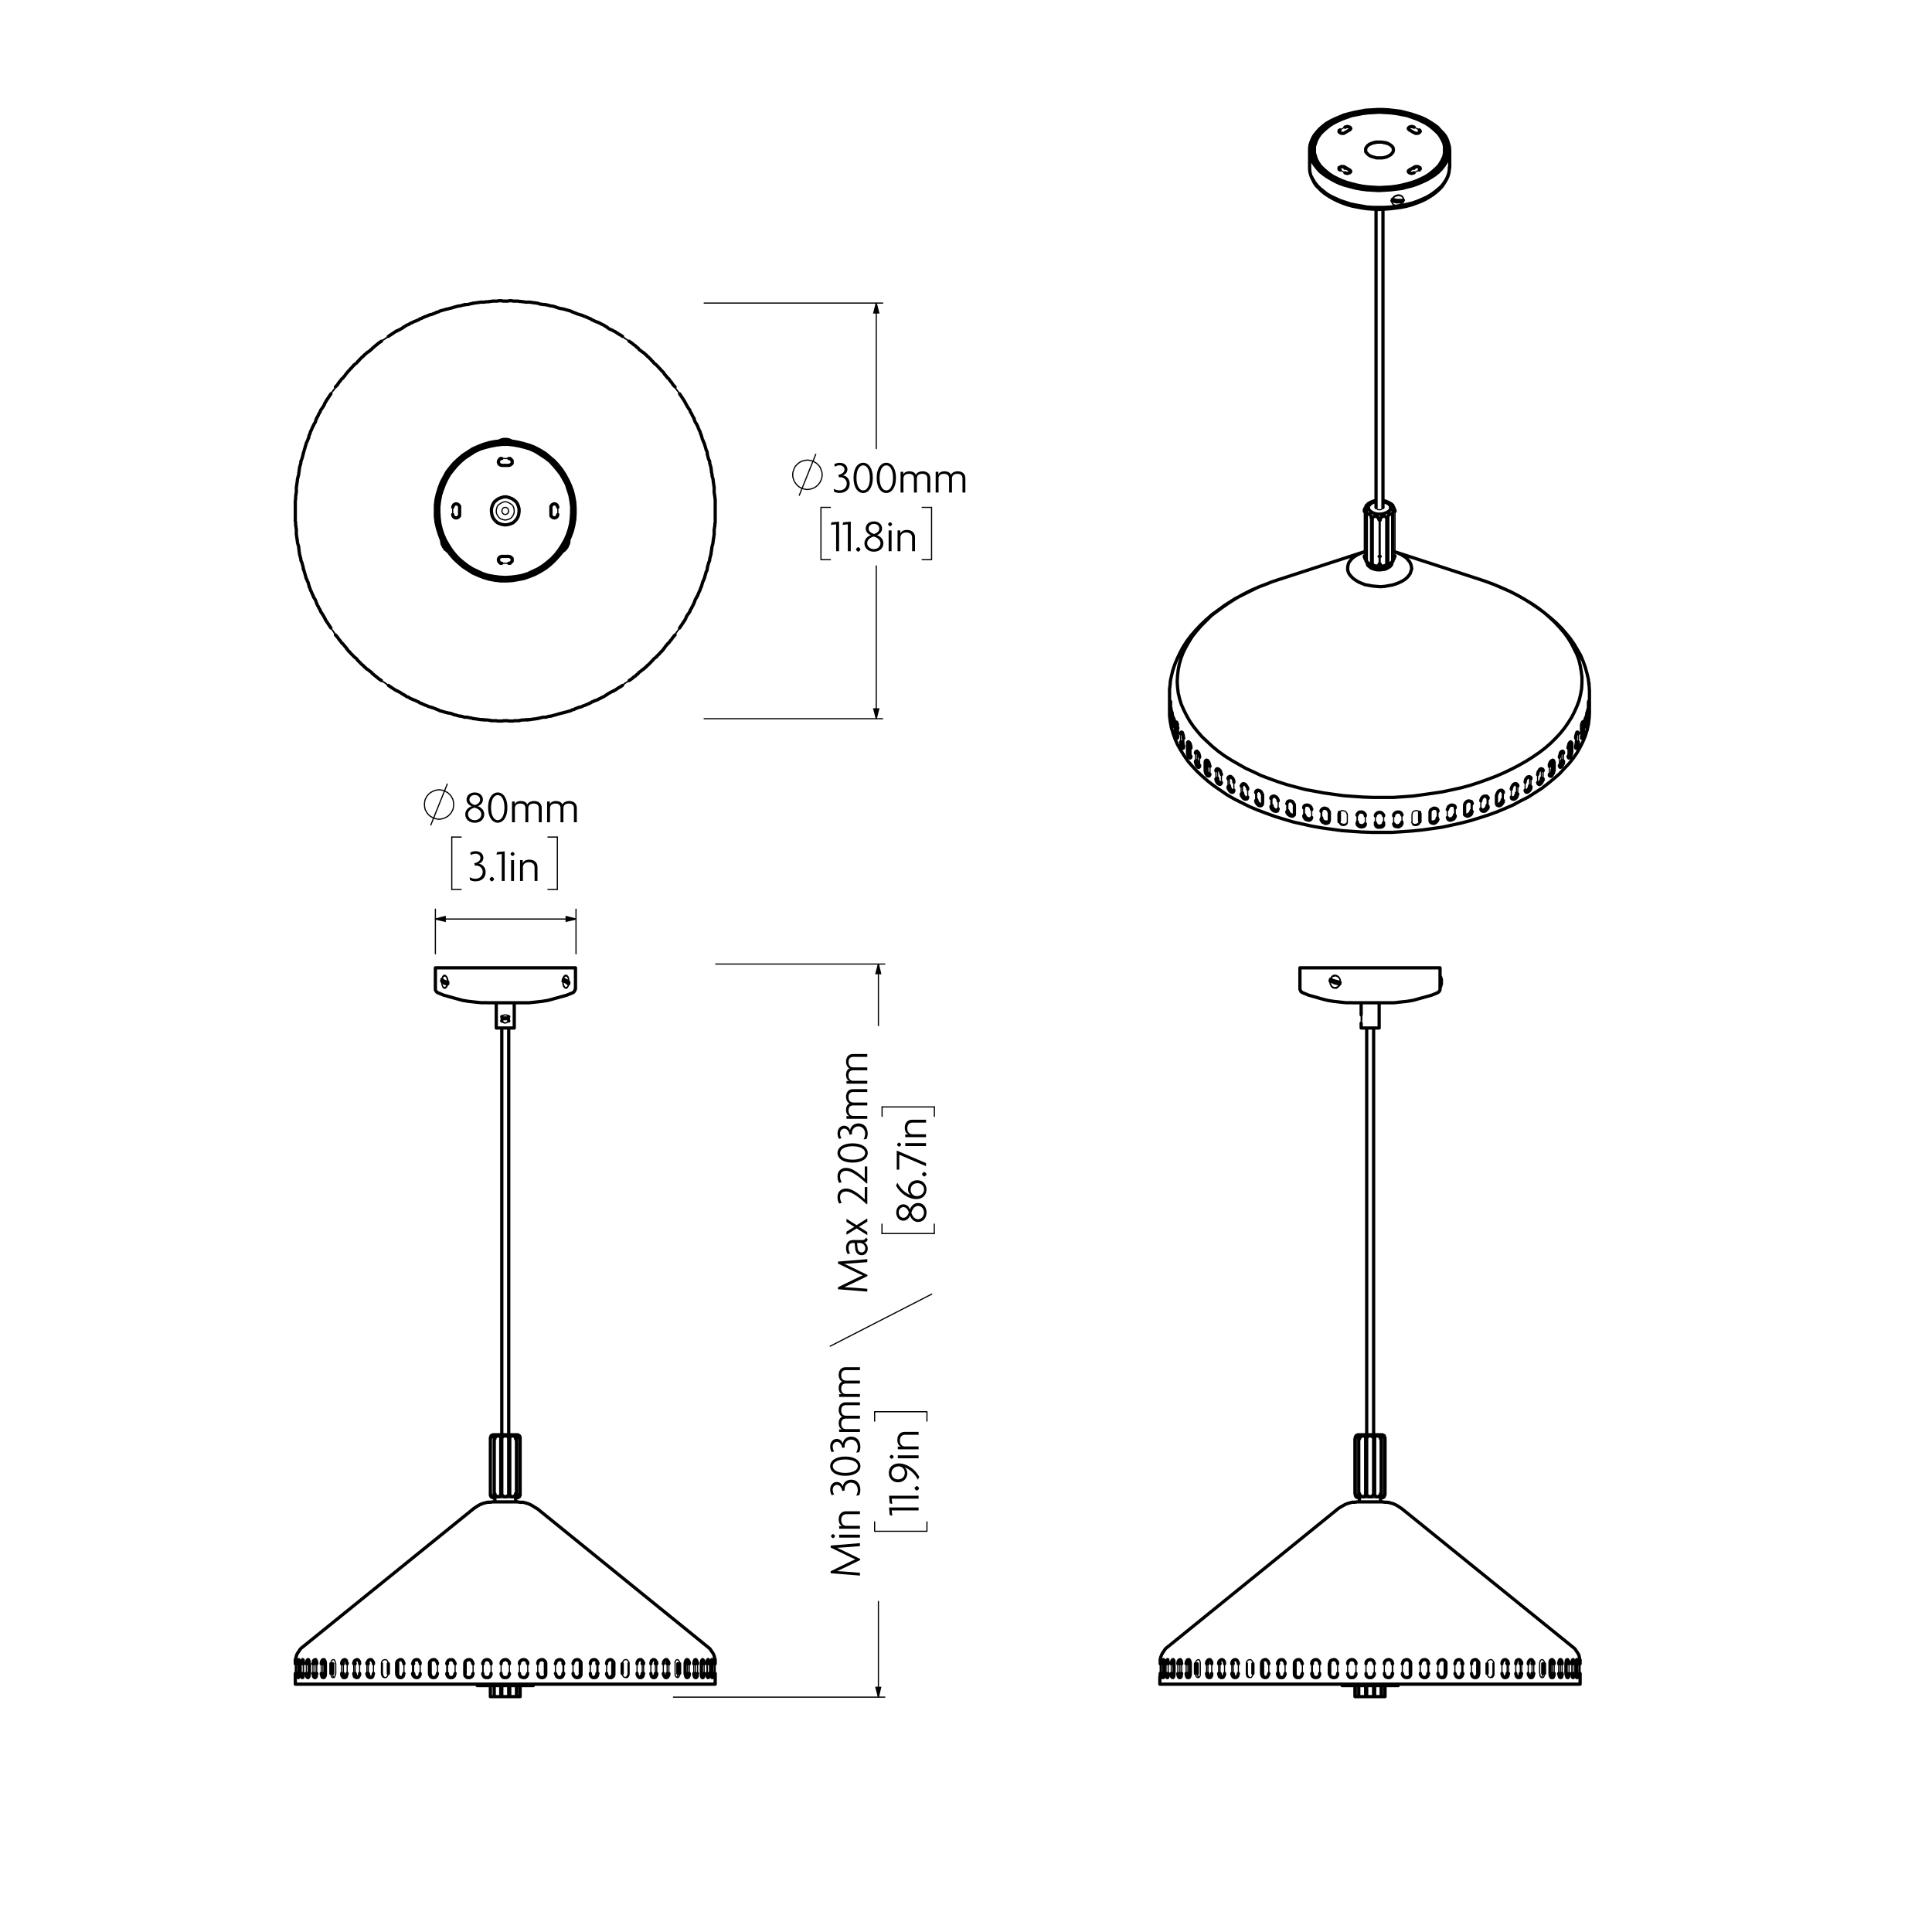 <?xml version="1.0" encoding="UTF-8"?>
<svg id="Layer_1" xmlns="http://www.w3.org/2000/svg" version="1.1" viewBox="0 0 841.89 841.89">
  <!-- Generator: Adobe Illustrator 29.5.0, SVG Export Plug-In . SVG Version: 2.1.0 Build 137)  -->
  <defs>
    <style>
      .st0 {
        stroke-width: 1.42px;
      }

      .st0, .st1 {
        stroke-linecap: round;
        stroke-linejoin: round;
      }

      .st0, .st1, .st2 {
        fill: none;
        stroke: #000;
      }

      .st1, .st2 {
        stroke-width: .51px;
      }

      .st2 {
        stroke-miterlimit: 10;
      }
    </style>
  </defs>
  <path class="st2" d="M348.24,215.99l7.3-18.2M358.24,206.89v-.6l-.1-.6-.2-.6-.2-.6-.2-.5-.3-.6-.4-.5-.4-.4-.4-.4-.5-.4-.5-.3-.5-.3-.6-.2-.6-.2-.6-.1-.6-.1h-.6l-.6.1-.6.1-.6.2-.6.2-.5.3-.5.3-.5.4-.4.4-.4.4-.4.5-.3.6-.2.5-.2.6-.2.6-.1.6v1.2l.1.6.2.6.2.6.2.5.3.5.4.5.4.5.4.4.5.4.5.3.5.3.6.2.6.2.6.1.6.1h.6l.6-.1.6-.1.6-.2.6-.2.5-.3.5-.3.5-.4.4-.4.4-.5.4-.5.3-.5.2-.5.2-.6.2-.6.1-.6v-.6"/>
  <g>
    <path d="M365.81,214.81c-.82,0-1.72-.22-2.34-.54l-.16-1.28c.68.42,1.62.7,2.44.7,1.74,0,3.24-1.08,3.24-3,0-1.5-1.24-2.74-2.8-2.74-.18,0-.4.02-.6.04l-.28-1.06c1.6-.28,2.68-1.18,2.68-2.3,0-1.02-.78-1.86-2.1-1.86-.76,0-1.42.2-2.08.62l-.28-1.08c.68-.4,1.48-.64,2.4-.64,1.98,0,3.34,1.22,3.34,2.86,0,1.36-.94,2.32-2.04,2.6,1.56.18,3.04,1.54,3.04,3.68,0,2.32-1.66,4-4.46,4Z"/>
    <path d="M376.14,214.83c-2.28,0-4.2-2.26-4.2-6.6s1.92-6.58,4.2-6.58,4.2,2.3,4.2,6.58-1.94,6.6-4.2,6.6ZM376.14,202.78c-1.54,0-2.92,1.76-2.92,5.44s1.38,5.48,2.92,5.48,2.92-1.76,2.92-5.48-1.4-5.44-2.92-5.44Z"/>
    <path d="M386.22,214.83c-2.28,0-4.2-2.26-4.2-6.6s1.92-6.58,4.2-6.58,4.2,2.3,4.2,6.58-1.94,6.6-4.2,6.6ZM386.22,202.78c-1.54,0-2.92,1.76-2.92,5.44s1.38,5.48,2.92,5.48,2.92-1.76,2.92-5.48-1.4-5.44-2.92-5.44Z"/>
    <path d="M404.11,214.63v-6.14c0-1.18-.64-2.02-2.24-2.02s-2.34.84-2.34,2.02v6.14h-1.26v-6.14c0-1.18-.62-2.02-2.22-2.02s-2.36.84-2.36,2.02v6.14h-1.26v-9.06h1.18v1.22h.02c.28-.76,1.12-1.42,2.72-1.42,1.22,0,2.32.5,2.76,1.54.34-.86,1.46-1.54,2.94-1.54,1.98,0,3.32,1.12,3.32,3.02v6.24h-1.26Z"/>
    <path d="M419.41,214.63v-6.14c0-1.18-.64-2.02-2.24-2.02s-2.34.84-2.34,2.02v6.14h-1.26v-6.14c0-1.18-.62-2.02-2.22-2.02s-2.36.84-2.36,2.02v6.14h-1.26v-9.06h1.18v1.22h.02c.28-.76,1.12-1.42,2.72-1.42,1.22,0,2.32.5,2.76,1.54.34-.86,1.46-1.54,2.94-1.54,1.98,0,3.32,1.12,3.32,3.02v6.24h-1.26Z"/>
  </g>
  <g>
    <path d="M364.35,240.19v-11.72l-2.3.24.28-1.1,3.3-.3v12.88h-1.28Z"/>
    <path d="M369.45,240.19v-11.72l-2.3.24.28-1.1,3.3-.3v12.88h-1.28Z"/>
    <path d="M373.98,240.39c-.32,0-.98-.66-.98-.98,0-.3.66-.98.98-.98s.98.68.98.98c0,.32-.66.98-.98.98Z"/>
    <path d="M380.82,240.41c-2.26,0-4.14-1.38-4.14-3.68,0-1.92,1.54-3.12,2.84-3.52-1.18-.42-2.28-1.44-2.28-2.9,0-1.88,1.6-3.1,3.58-3.1s3.56,1.24,3.56,3.1c0,1.42-1.1,2.5-2.26,2.88,1.26.36,2.84,1.62,2.84,3.54,0,2.3-1.88,3.68-4.14,3.68ZM380.72,233.8c-1.46.38-2.84,1.4-2.84,2.88,0,1.58,1.38,2.6,2.9,2.6s2.9-1.02,2.9-2.6c0-1.44-1.4-2.48-2.96-2.88ZM380.82,228.28c-1.26,0-2.32.84-2.32,2.04,0,1.06.92,1.96,2.38,2.36,1.42-.42,2.28-1.3,2.28-2.36,0-1.2-1.04-2.04-2.34-2.04Z"/>
    <path d="M387.87,229.32c-.28,0-.88-.6-.88-.88,0-.3.6-.88.88-.88.3,0,.88.58.88.88,0,.28-.58.88-.88.88ZM387.23,240.19v-9.06h1.28v9.06h-1.28Z"/>
    <path d="M397.46,240.19v-5.98c0-1.26-.9-2.18-2.5-2.18s-2.58.92-2.58,2.18v5.98h-1.26v-9.06h1.18v1.36h.02c.3-.84,1.22-1.56,2.94-1.56,1.98,0,3.46,1.18,3.46,3.16v6.1h-1.26Z"/>
  </g>
  <path class="st2" d="M381.84,132.07l1.1,4.3h-2.2l1.1-4.3M381.84,313.18l-1.1-4.3h2.2l-1.1,4.3"/>
  <path class="st1" d="M381.84,132.07v63.42M381.84,313.18v-66.59M306.84,132.07h77.8M306.84,313.18h77.8M405.94,243.89h-4.1M405.94,221.09v22.8M401.84,221.09h4.1M357.74,243.89h4.1M357.74,221.09v22.8M361.84,221.09h-4.1"/>
  <path d="M381.84,132.07l1.1,4.3h-2.2M381.84,313.18l-1.1-4.3h2.2"/>
  <g>
    <path class="st0" d="M207.96,734.5h12.21M220.17,734.5h12.21M212.48,436.96h15.37M189.72,421.74h61.05M193.04,427.46l2.11,1.21M192.44,427.46l.15.15.15.15.15.15.3.3.3.15.45.15.45.15.45.15M195.15,427.92h-.15M195,428.22l-.45-.3-.45-.15-.45-.15-.3-.15-.3-.15-.3-.15-.15-.3v-.15M247.91,428.22l-.15-.3-.15-.15-.15-.15-.3-.15-.3-.15-.45-.15-.45-.3-.45-.15M245.34,427.46l.45.15.45.15.45.15.3.3.3.15.3.15.15.15v.15M226.65,734.5v4.82M213.69,734.5v4.82M226.65,734.5v4.82M213.69,734.5v4.82M222.13,734.5v4.82M221.68,734.5v4.82M218.21,734.5v4.82M218.66,734.5v4.82M226.65,739.32h0M225.15,739.32h1.51M222.13,739.32h2.56M221.68,739.32h.45M218.66,739.32h3.01M218.21,739.32h.45M215.65,739.32h2.56M213.69,739.32h1.66M213.69,739.32h0M213.69,627.03v23.82M226.65,627.03v23.82M213.69,627.03v23.82M226.65,627.03v23.82M218.21,627.03v23.82M222.13,627.03v23.82M213.69,650.85l.15.45.15.3.3.3.3.15.3.15h.15l.15-.3.15-.3v-.75M213.99,652.2h0l-.15-.3-.15-.3v-.75M226.65,650.85v.75l-.15.3-.15.15v.15M225.15,650.85v1.21l.3.15h.3l.3-.3.3-.3.15-.45.15-.3M222.13,650.85v.45l.15.3.15.3.3.15.45.15h.45l.45-.3.45-.3.15-.45v-.3M215.65,650.85v.45l.15.3.45.3.3.15.45.15h.45l.45-.3.15-.3.15-.45v-.3M218.66,650.85v.45l.3.3.15.3.45.15.45.15h.6l.45-.3.45-.3.15-.45v-.3M221.68,627.03v23.82M218.66,627.03v23.82M215.35,627.03v-.45l-.15-.3v-.45l-.3-.15h-.3l-.3.3-.3.3-.15.3-.15.45M218.21,627.03v-.45l-.15-.3-.15-.3-.3-.15-.3-.15h-.6l-.45.3-.45.3-.15.3v.45M221.68,627.03v-.45l-.15-.3-.3-.3-.45-.15-.45-.15h-.6l-.45.3-.45.3-.15.3v.45M224.69,627.03v-.45l-.15-.3-.3-.3-.45-.15-.45-.15h-.45l-.45.3-.15.3-.15.3v.45M226.65,627.03l-.15-.45-.15-.3-.3-.3-.3-.15-.15-.15h-.3l-.15.3v1.06M226.35,625.67h0l.15.3.15.3v.75M213.69,627.03v-.45l.15-.3v-.3l.15-.15.15-.15h-.15M215.35,625.22h4.82M220.17,625.22h4.82M214.75,654.46h10.85M132.15,724.7v.3M132.15,729.22v.6M134.41,724.7v.3M134.41,729.22v.6l.15.6v.15M137.27,724.7v.3M137.27,729.22v.6l.15.6.15.3M140.74,724.7v.3M140.74,729.22l.15.6.15.6.15.45h.15M144.96,725v4.22M149.63,724.7v.3M149.63,729.22v.6l.15.6.3.45.3.15M154.76,724.7v.3M154.76,729.22l.15.6.15.6.3.45.45.15M160.48,724.7v.3M160.48,729.22l.15.6.15.6.45.45.3.15M173.29,724.7v.3M173.29,725v4.22M173.29,729.22v.6l.3.6.45.45.45.15h.15M180.23,724.7v.3M180.23,729.22l.15.6.15.6.45.45.45.15h.45M187.46,724.7v.3M187.46,725v4.22M187.46,729.22l.15.6.15.6.45.45.6.15h.3M195,724.7v.3M195,729.22v.6l.3.6.45.45.6.15h.3M202.69,724.7v.3M202.69,725v4.22M237.66,729.22v-4.22M237.66,725v-.3M243.69,731.03h.15l.6-.15.45-.3.3-.6.15-.45v-.3M245.34,725v-.3M251.22,731.03h.15l.6-.15.45-.3.3-.6.15-.45v-.3M252.88,729.22v-4.22M252.88,725v-.3M258.91,731.03l.3-.15.45-.3.3-.6.15-.45v-.3M260.11,725v-.3M265.54,731.03h.15l.45-.15.45-.3.3-.6.15-.45v-.3M267.05,729.22v-4.22M267.05,725v-.3M278.65,731.03l.45-.15.3-.3.3-.6.15-.45v-.3M279.86,725v-.3M284.53,731.03l.3-.15.3-.3.3-.6.15-.45v-.3M285.59,725v-.3M289.96,731.03l.15-.15.3-.3.3-.6v-.75M290.71,725v-.3M295.39,729.22v-4.22M299.15,730.88l.15-.3.15-.6.15-.45v-.3M299.61,725v-.3M302.77,730.73l.15-.15.15-.6v-.75M303.07,725v-.3M305.79,730.58h0l.15-.6v-.75M305.94,725v-.3M308.2,729.83v-.6M308.2,725v-.3M229.97,725l-.15-.3M210.53,724.7v.3M228.01,731.03h.3l.6-.15.45-.3.3-.6.15-.45.15-.3M311.66,731.03h0v-1.81M311.66,725v-.3M311.51,724.7v.3M311.51,729.22v1.51l-.15.3-.15-.3v-1.51M311.21,725v-.3M310.61,724.7v.3M310.61,729.22v1.21l-.15.45v.15h-.15l-.15-.15v-.3l-.15-.6v-.75M310.01,729.22v-4.22M310.01,725v-.3M309.1,724.7v.3M309.1,729.22v.6l-.15.6-.15.45-.15.15h-.15l-.15-.15-.15-.3v-1.06l-.15-.3M308.05,725l.15-.3M306.84,724.7v.3M306.84,729.22v.45l-.15.6-.15.45-.15.3h-.45l-.15-.3-.15-.45v-1.06M305.64,729.22v-4.22M305.64,725v-.3M303.98,724.7v.3M303.98,729.22l-.15.45v.6l-.15.45-.3.3h-.45l-.3-.3-.15-.45-.15-.6v-.45M302.32,725v-.3M300.36,724.7v.3M300.36,729.22v.6l-.15.6-.3.45-.3.15h-.3l-.3-.15-.15-.3-.15-.6-.15-.45v-.3M298.55,729.22v-4.22M298.55,725v-.3M296.14,725v4.22M291.47,724.7v.3M291.47,729.22v.6l-.3.6-.3.45-.3.15h-.45l-.3-.15-.3-.3-.3-.6-.15-.45v-.3M289.05,725l.15-.3M286.19,724.7v.3M286.19,729.22v.6l-.3.6-.3.45-.45.15h-.3l-.45-.15-.45-.3-.15-.6-.15-.45v-.3M283.63,725v-.3M280.46,724.7v.3M280.46,729.22l-.15.6-.15.6-.45.45-.3.15h-.6l-.45-.15-.3-.3-.3-.6-.15-.45v-.3M277.6,725v-.3M271.12,729.22v-4.22M267.5,724.7v.3M267.5,725v4.22M267.5,729.22v.45l-.15.6-.45.45-.45.3h-1.06l-.45-.3-.3-.45-.3-.6v-.45M264.34,725v-.3M260.57,724.7v.3M260.57,729.22l-.15.45-.15.6-.3.45-.6.3h-1.06l-.45-.3-.45-.45-.15-.6v-.45M257.25,725v-.3M253.18,724.7v.3M253.18,725v4.22M253.18,729.22v.6l-.3.6-.45.45-.6.15h-.6l-.45-.15-.45-.3-.45-.6-.15-.45v-.3M249.71,725v-.3M245.64,724.7v.3M245.64,729.22l-.15.6-.3.6-.45.45-.45.15h-.6l-.6-.15-.45-.3-.3-.6-.15-.45-.15-.3M242.03,725l.15-.3M237.81,724.7v.3M237.81,725v4.22M237.81,729.22v.6l-.3.6-.45.45-.6.15h-.6l-.6-.15-.45-.3-.3-.6-.15-.45v-.3M234.34,725v-.3M229.97,724.7v.3M229.97,729.22l-.15.6-.3.6-.45.45-.45.15h-.6l-.6-.15-.6-.3-.3-.6-.15-.45v-.3M226.35,725v-.3M213.99,724.7v.3M213.99,729.22v.45l-.3.6-.3.45-.6.3h-1.21l-.6-.3-.3-.45-.3-.6v-.45M210.37,725v-.3M206,724.7v.15l.15.15M206.15,729.22l-.15.45-.15.6-.45.45-.6.3h-1.21l-.45-.3-.45-.45-.15-.6v-.45M202.54,729.22v-4.22M202.54,725v-.3M198.17,724.7l.15.15v.15M198.32,729.22l-.15.45-.15.6-.45.45-.45.3h-1.21l-.6-.3-.3-.45-.3-.6v-.45M194.7,725v-.3M190.63,724.7v.3M190.63,729.22l-.15.6-.3.6-.45.45-.45.15h-.6l-.6-.15-.45-.3-.3-.6-.15-.45v-.3M187.16,729.22v-4.22M187.16,725v-.3M183.09,724.7v.3M183.09,729.22v.6l-.3.6-.45.45-.45.15h-.6l-.45-.15-.45-.3-.45-.6-.15-.45v-.3M179.78,725l.15-.3M176.01,724.7v.3M176.01,729.22l-.15.6-.15.6-.45.45-.45.15h-.6l-.45-.15-.45-.3-.3-.6-.15-.45v-.3M172.84,729.22v-4.22M172.84,725v-.3M169.23,725v4.22M162.74,724.7v.3M162.74,729.22l-.15.6-.15.6-.3.45-.45.15h-.45l-.45-.15-.45-.3-.3-.6-.15-.45v-.3M159.88,725v-.3M156.71,724.7v.3M156.71,729.22v.6l-.3.6-.3.45-.45.15h-.3l-.45-.15-.45-.3-.15-.6-.15-.45v-.3M154.15,725v-.3M151.29,724.7v.3M151.29,729.22l-.15.45-.15.6-.15.45-.45.3h-.75l-.3-.3-.3-.45-.15-.6v-.45M148.88,725v-.3M144.2,729.22v-4.22M141.79,724.7v.3M141.79,725v4.22M141.79,729.22v.6l-.15.6-.3.45-.3.15h-.3l-.3-.15-.15-.3-.15-.6-.15-.45v-.3M139.98,725v-.3M138.02,724.7v.3M138.02,729.22l-.15.6v.6l-.3.45-.15.15h-.3l-.3-.15-.15-.3-.15-.6v-.45l-.15-.3M136.37,725l.15-.3M134.71,724.7v.15l.15.15M134.86,725v4.22M134.86,729.22l-.15.6v.6l-.3.45-.15.15h-.15l-.3-.15-.15-.3v-.6l-.15-.45v-.3M133.5,725v-.3M132.3,724.7v.3M132.3,729.22l-.15.6v.6l-.15.45-.15.15h-.15l-.15-.15-.15-.3v-.6l-.15-.45v-.3M131.24,725v-.3M130.34,724.7v.3M130.34,725v4.22M130.34,729.22v1.21l-.15.45-.15.15-.15-.15-.15-.3v-1.36M129.73,725v-.3M129.13,724.7v.3M129.13,729.22v1.66l-.15.15-.15-.15v-1.66M128.83,725v-.3M128.68,724.7v.3M128.68,729.22h0v1.81M128.68,733.9h182.99M221.98,729.22v.45l-.3.6-.3.45-.6.3h-1.21l-.6-.3-.3-.45-.3-.6v-.45M221.98,724.7v.3M218.36,725v-.3M128.68,723.2h0v1.51M128.83,724.7v-.6l.15-.45v-.3l.15-.15v1.51M129.73,724.7v-.6l.15-.45.15-.3.15-.15.15.3v1.21M131.24,724.7l.15-.6.15-.45.15-.3.15-.15h.15l.15.3v.9l.15.3M133.5,724.7l.15-.6.15-.45.15-.3.3-.15h.15l.15.3.15.45v.75M136.52,724.7v-.6l.15-.45.3-.3.3-.15h.3l.15.3.15.45.15.45v.3M139.98,724.7l.15-.6.15-.45.3-.3.3-.15h.3l.3.3.15.45.15.45v.3M148.88,724.7l.15-.6.3-.45.3-.3.45-.15h.3l.45.3.15.45.15.45.15.3M154.15,724.7l.15-.6.3-.45.45-.3.45-.15h.3l.45.3.3.45.15.45v.3M159.88,724.7l.3-.6.3-.45.3-.3.6-.15h.45l.3.3.3.45.3.45v.3M172.84,724.7l.15-.6.45-.45.45-.3.45-.15h.6l.45.3.3.45.15.45.15.3M179.93,724.7l.15-.6.3-.45.45-.3.6-.15h.6l.45.3.3.45.3.45v.3M187.16,724.7l.15-.6.45-.45.45-.3.6-.15h.6l.45.3.45.45.15.45.15.3M194.7,724.7l.3-.6.3-.45.45-.3.6-.15h.6l.6.3.3.45.3.45v.3M202.54,724.7l.15-.6.45-.45.45-.3.6-.15h.6l.6.3.3.45.3.45v.3M210.37,724.7l.3-.6.3-.45.45-.3.6-.15h.6l.6.3.45.45.3.45v.3M218.36,724.7l.15-.6.45-.45.45-.3.6-.15h.6l.6.3.45.45.3.45v.3M226.35,724.7l.15-.6.45-.45.45-.3.6-.15h.6l.6.3.45.45.3.45v.3M234.34,724.7l.15-.6.3-.45.6-.3.6-.15h.6l.45.3.45.45.3.45v.3M242.18,724.7l.15-.6.3-.45.6-.3.45-.15h.6l.6.3.45.45.15.45.15.3M249.71,724.7l.3-.6.3-.45.45-.3.6-.15h.6l.45.3.45.45.3.45v.3M257.25,724.7l.15-.6.3-.45.45-.3.6-.15h.45l.6.3.45.45.15.45.15.3M264.34,724.7l.15-.6.3-.45.45-.3.6-.15h.45l.45.3.45.45.3.45v.3M277.6,724.7l.15-.6.3-.45.3-.3.45-.15h.6l.3.3.45.45.15.45.15.3M283.63,724.7l.15-.6.15-.45.45-.3.3-.15h.45l.45.3.3.45.3.45v.3M289.21,724.7v-.6l.3-.45.3-.3.3-.15h.45l.3.3.3.45.3.45v.3M298.55,724.7l.15-.6.15-.45.15-.3.3-.15h.3l.3.3.3.45.15.45v.3M302.32,724.7l.15-.6.15-.45.15-.3.15-.15h.3l.3.3.15.45.15.45.15.3M305.64,724.7v-.6l.15-.45.15-.3.15-.15h.15l.3.3.15.45.15.45v.3M308.2,724.7v-1.06l.15-.3.15-.15h.15l.15.3.15.45.15.45v.3M310.01,724.7v-1.06l.15-.3v-.15h.15l.15.3.15.45v.75M311.21,724.7v-1.51h.15v.3l.15.45v.75M311.66,724.7v-1.51M216.25,447.96h3.92M220.17,447.96h3.92M221.23,443.59h-1.96M207.96,733.9v.6M232.38,734.5v-.6M221.68,443.14v-.15M221.68,444.95v-.15M221.68,625.22v-177.26M218.66,447.96v177.26M218.66,444.8v.15M218.66,442.99v.15M227.86,436.96h2.71l2.86-.3,2.71-.3,2.71-.45,2.71-.75,2.71-.75,2.71-.75,2.56-1.06M190.78,432.59l2.56,1.06,2.71.75,2.71.75,2.71.75,2.71.45,2.71.3,2.86.3h2.71M249.56,432.59l.3-.15.15-.15.15-.15.15-.3.15-.15.15-.3v-.3l.15-.15M189.72,430.93v.45l.15.3.15.15.15.3.15.15.15.15.3.15M250.77,430.93v-9.19M189.72,421.74v9.19M225.15,734.5v4.82M215.35,739.32v-4.82M215.35,650.85v-23.82M225.15,627.03v23.82M225,652.65h.6l.15-.15h.15l.15-.15h.15l.15-.15M213.99,652.2l.15.15h.15l.15.15h.15l.15.15h.6M226.35,625.67l-.15-.15h-.15l-.15-.15h-.15l-.15-.15h-.6M215.35,625.22h-.6l-.15.15h-.15l-.15.15h-.15l-.15.15M311.66,723.2h0M128.68,723.2h0M215.65,652.65v1.81M224.69,654.46v-1.81M234.19,657.48l-1.06-.6-.9-.6-1.06-.6-1.06-.45-1.06-.3-1.06-.3h-1.21l-1.21-.15M214.75,654.46l-1.21.15h-1.06l-1.21.3-1.06.3-1.06.45-1.06.6-.9.6-.9.6M206.3,657.48l-74.31,60.14M308.35,717.62l-74.16-60.14M311.66,733.9v-2.86M128.68,731.03v2.86M311.66,723.2l-.3-.9-.15-.75-.3-.75-.45-.75-.45-.6-.45-.75-.6-.6-.6-.45M132,717.62l-.6.45-.6.6-.45.75-.45.6-.45.75-.3.75-.15.75-.3.9M216.25,436.96v11M224.09,447.96v-11"/>
    <path class="st1" d="M245.49,429.73h.3M245.8,425.81h0l-.3.15M246.7,427.92h0v-.15M194.7,429.73h0M194.85,425.96h-.15l-.15-.15M247.76,427.01v-.75l-.3-.75-.45-.45-.45-.15-.45.15-.45.45-.3.75-.15.9v.9l.15,1.06.3.75.45.6.45.15h.45l.3-.45.3-.45M247.6,429.73l.15-.6.15-.9v-.15M192.59,428.67v.45l.3.75.3.6.45.15h.45l.45-.45.3-.45M194.85,429.73l.15-.6.15-.9v-1.06l-.15-.9-.45-.75-.45-.45-.45-.15-.3.15-.45.45-.15.75-.15.9-.15.3M193.04,427.46h0v-.15M195.15,428.82h-.3M192.44,427.46h.3M193.04,427.46h-.3M192.44,427.46v.75l.15.75.3.75.3.45.45.15h.3l.45-.3.3-.45.15-.75M195,428.22h.15M195,428.22v-.9l-.15-.75-.15-.6-.45-.45-.3-.3-.45.15-.3.15-.45.6-.15.6M247.91,428.22v-.9l-.15-.75-.3-.6-.3-.45-.45-.3-.3.15-.45.15-.3.6-.15.6M245.19,426.71h.3M247.91,428.22h-.3M247.3,428.07l.3.15M247.3,428.07l-2.11-1.21M245.34,427.46h-.3M245.19,427.62l.15.15M245.34,427.46v.75l.15.75.3.75.3.45.3.15h.45l.45-.3.3-.45.15-.75M225.15,734.5v4.82M215.35,734.5v4.82M224.69,734.5v4.82M215.65,734.5v4.82M224.69,739.32h.45M215.35,739.32h.3M215.35,627.03v23.82M225.15,627.03v23.82M215.65,627.03v23.82M224.69,627.03v23.82M225,652.65h-4.82M220.17,652.65h-4.82M215.35,650.85h.3M224.69,650.85h.45M225.15,627.03h-.45M215.65,627.03h-.3M311.51,725h-.3M128.83,725h.3M311.51,729.22h-.3M128.83,729.22h.3M310.61,725h-.6M129.73,725h.6M310.61,729.22h-.6M129.73,729.22h.6M309.1,725h-.9M131.24,725h.9M309.1,729.22h-.9M131.24,729.22h.9M305.94,724.7v-.6l-.15-.45M306.84,725h-.9M134.71,723.65l-.15.3-.15.45v.3M133.5,725h.9M306.84,729.22h-.9M133.5,729.22h.9M303.07,724.7l-.15-.6-.15-.45-.15-.15M303.98,725h-.9M137.72,723.5h0l-.3.45-.15.45v.3M136.37,725h.9M303.98,729.22h-.9M136.37,729.22h.9M299.61,724.7l-.15-.6-.3-.45-.15-.3M300.36,725h-.75M141.34,723.35l-.15.15-.15.45-.15.45-.15.3M139.98,725h.75M300.36,729.22h-.75M139.98,729.22h.75M296.14,725h-.75M296.14,729.22h-.75M144.2,729.22h.75M144.2,725h.75M290.71,724.7l-.15-.6-.15-.45-.45-.3-.15-.15M291.47,725h-.75M150.53,723.2l-.45.3-.3.45-.15.45v.3M148.88,725h.75M148.88,729.22h.75M291.47,729.22h-.75M285.59,724.7l-.15-.6-.3-.45-.45-.3-.15-.15M286.19,725h-.6M155.81,723.2l-.45.3-.3.45-.15.45-.15.3M154.15,725h.6M286.19,729.22h-.6M154.15,729.22h.6M279.86,724.7l-.15-.6-.45-.45-.3-.3-.3-.15M280.46,725h-.6M161.69,723.2h0l-.45.3-.45.45-.15.45-.15.3M159.88,725h.6M280.46,729.22h-.6M159.88,729.22h.6M267.05,724.7l-.15-.6-.3-.45-.6-.3-.3-.15M174.65,723.2h-.15l-.45.3-.45.45-.3.45v.3M260.11,724.7l-.15-.6-.45-.45-.45-.3-.6-.15M260.57,725h-.45M181.89,723.2h-.45l-.45.3-.45.45-.3.45v.3M179.78,725h.45M260.57,729.22h-.45M179.78,729.22h.45M245.64,725h-.3M194.7,725h.3M194.7,729.22h.3M245.64,729.22h-.3M310.61,729.22v-4.22M310.31,725v4.22M308.2,729.22v-4.22M305.94,729.22v-4.22M303.07,729.22v-4.22M299.61,729.22v-4.22M295.39,724.7h.9M295.39,725v-.3M294.78,730.88h.15l.3-.3.15-.6v-.75M290.71,729.22v-4.22M285.59,729.22v-4.22M279.86,729.22v-4.22M273.68,724.7h.45M273.68,725v-.3M273.68,729.22v-4.22M272.47,731.03l.3-.15.45-.3.3-.6.15-.45v-.3M260.11,729.22v-4.22M245.34,729.22v-4.22M229.97,729.22v-4.22M210.53,725v4.22M195,725v4.22M180.23,725v4.22M166.66,729.22l.15.6.15.6.45.45.45.15M166.66,725v4.22M166.66,724.7v.3M166.21,724.7h.45M160.48,725v4.22M154.76,725v4.22M149.63,725v4.22M144.96,729.22v.6l.15.6.3.45h.15M144.96,724.7v.3M144.2,724.7h.75M140.74,725v4.22M137.27,725v4.22M134.41,725v4.22M132.15,725v4.22M130.04,729.22v-4.22M129.73,725v4.22M229.97,725h0M210.37,725h.15M210.37,729.22h.15M229.97,729.22h0M128.68,725v4.22M128.83,729.22v-4.22M129.13,725v4.22M129.73,729.22v-4.22M131.24,729.22v-4.22M132.3,725v4.22M133.5,729.22v-4.22M136.37,729.22v-4.22M138.02,725v4.22M139.98,729.22v-4.22M144.2,725v-.3M146.31,729.22l-.15.45-.15.6-.15.45-.3.3h-.75l-.3-.3-.15-.45-.15-.6v-.45M146.31,725v4.22M146.16,724.7v.15l.15.15M148.88,729.22v-4.22M151.29,725v4.22M154.15,729.22v-4.22M156.71,725v4.22M159.88,729.22v-4.22M162.74,725v4.22M166.21,725v-.3M166.21,729.22v-4.22M169.23,729.22l-.15.6-.3.6-.3.45-.45.15h-.6l-.45-.15-.3-.3-.3-.6-.15-.45v-.3M169.23,724.7v.3M176.01,725v4.22M179.78,729.22v-4.22M183.09,725v4.22M190.63,725v4.22M194.7,729.22v-4.22M198.32,725v4.22M206.15,725v4.22M210.37,729.22v-4.22M213.99,725v4.22M218.36,729.22v-4.22M221.98,725v4.22M226.35,729.22v-4.22M229.97,725v4.22M234.34,729.22v-4.22M242.03,729.22v-4.22M245.64,725v4.22M249.71,729.22v-4.22M257.25,729.22v-4.22M260.57,725v4.22M264.34,729.22v-4.22M271.12,725l.15-.3M274.13,729.22v.6l-.3.6-.3.45-.45.15h-.6l-.45-.15-.45-.3-.3-.6-.15-.45v-.3M274.13,725v4.22M274.13,724.7v.3M277.6,729.22v-4.22M280.46,725v4.22M283.63,729.22v-4.22M286.19,725v4.22M289.05,729.22v-4.22M291.47,725v4.22M294.18,725v-.3M294.18,729.22v-4.22M296.14,729.22v.6l-.15.6-.3.45-.3.15h-.3l-.3-.15-.3-.3-.3-.6v-.75M296.14,724.7v.3M300.36,725v4.22M302.32,729.22v-4.22M303.98,725v4.22M306.84,725v4.22M308.05,729.22v-4.22M309.1,725v4.22M310.61,725v4.22M311.21,729.22v-4.22M311.51,725v4.22M311.66,729.22v-4.22M144.2,724.7l.15-.6.15-.45.3-.3.45-.15h.3l.3.3.15.45.15.45v.3M166.21,724.7l.15-.6.3-.45.45-.3.6-.15h.45l.45.3.3.45.15.45.15.3M271.27,724.7l.15-.6.3-.45.3-.3.45-.15h.6l.45.3.3.45.3.45v.3M294.18,724.7v-.6l.3-.45.15-.3.45-.15h.3l.3.3.3.45.15.45v.3M221.98,444.05v.45l-.3.6-.45.3-.6.3-.6.15-.45-.15-.6-.3-.3-.45-.3-.6v-.6l.15-.45.3-.6.45-.3.6-.15h.6l.6.15.45.3.3.45.15.6v.3M219.27,444.35h1.96M219.27,443.59v.75M221.23,444.35v-.75M220.17,442.24l-.6.15-.6.3-.3.6-.15.6v.6l.3.45.45.45.6.3h.6l.6-.3.45-.45.3-.45v-.6l-.15-.6-.3-.6-.6-.3-.6-.15"/>
    <path class="st0" d="M190.63,222.7v2.41l.45,2.56.45,2.56.75,2.41,1.06,2.26,1.06,2.41,1.36,2.11,1.51,1.96,1.81,1.96,1.81,1.66,1.96,1.66,2.11,1.36,2.26,1.21,2.41,1.06,2.41.75,2.41.6,2.56.45,2.56.15h2.56l2.56-.3,2.41-.6,2.41-.6,2.41-.9,2.26-1.21,2.26-1.21,2.11-1.51,1.81-1.66,1.81-1.81,1.66-1.96,1.36-2.11,1.36-2.26,1.06-2.26.9-2.41.6-2.56.45-2.41.15-2.56v-2.56l-.15-2.56-.45-2.41-.6-2.56-.9-2.41-1.06-2.26-1.36-2.26-1.36-2.11-1.66-1.96-1.81-1.81-1.81-1.66-2.11-1.51-2.26-1.21-2.26-1.21-2.41-.9-2.41-.6-2.41-.6-2.56-.15-2.56-.15-2.56.15-2.56.45-2.41.6-2.41.75-2.41,1.06-2.26,1.21-2.11,1.36-1.96,1.66-1.81,1.66-1.81,1.96-1.51,1.96-1.36,2.26-1.06,2.26-1.06,2.26-.75,2.41-.45,2.56-.45,2.56v2.56M189.72,222.7v2.41l.3,2.56.6,2.56.75,2.41.9,2.41,1.21,2.26,1.21,2.26,1.51,1.96,1.66,1.96,1.96,1.81,1.96,1.66,2.11,1.36,2.11,1.36,2.41,1.06,2.26.9,2.56.75,2.41.45,2.56.3h2.56l2.56-.15,2.56-.45,2.41-.45,2.56-.9,2.26-.9,2.26-1.21,2.26-1.36,1.96-1.51,1.96-1.81,1.66-1.81,1.66-1.96,1.36-2.26,1.21-2.11,1.06-2.41.9-2.41.6-2.41.45-2.56.15-2.56v-2.56l-.15-2.56-.45-2.56-.6-2.41-.9-2.41-1.06-2.26-1.21-2.26-1.36-2.11-1.66-2.11-1.66-1.81-1.96-1.66-1.96-1.66-2.26-1.36-2.26-1.21-2.26-.9-2.56-.75-2.41-.6-2.56-.45-2.56-.15h-2.56l-2.56.3-2.41.45-2.56.75-2.26.9-2.41,1.06-2.11,1.36-2.11,1.36-1.96,1.66-1.96,1.81-1.66,1.96-1.51,1.96-1.21,2.26-1.21,2.26-.9,2.41-.75,2.41-.6,2.56-.3,2.56v2.56M218.66,199.79h-.6l-.45.45-.3.45-.15.6.15.6.3.45.45.3.6.15M221.68,202.8l.6-.15.45-.3.45-.45v-1.21l-.45-.45-.45-.45h-.6M218.66,202.8h3.01M220.17,228.73l1.21-.15,1.06-.3,1.06-.45.9-.75.75-.9.6-1.06.3-1.06.15-1.21v-1.06l-.3-1.21-.45-1.06-.6-.9-.9-.75-.9-.6-1.21-.45-1.06-.3h-1.21l-1.06.3-1.21.45-.9.6-.9.75-.6.9-.45,1.06-.3,1.21v1.06l.15,1.21.3,1.06.6,1.06.75.9.9.75,1.06.45,1.06.3,1.21.15M197.26,224.21l.15.6.3.45.45.3.6.15.6-.15.45-.3.45-.45v-.6M200.28,221.04v-.45l-.45-.6-.45-.3-.6-.15-.6.15-.45.3-.3.6-.15.45M200.28,224.21v-3.17M221.68,245.46h.6l.45-.45.45-.45v-1.21l-.45-.45-.45-.3-.6-.15M218.66,242.45l-.6.15-.45.3-.3.45-.15.6.15.6.3.45.45.45h.6M221.68,242.45h-3.01M243.08,221.04l-.15-.45-.3-.6-.45-.3-.6-.15-.6.15-.45.3-.45.6v.45M240.07,224.21v.6l.45.45.45.3.6.15.6-.15.45-.3.3-.45.15-.6M240.07,221.04v3.17M220.17,251.64l-2.56-.15-2.41-.3-2.41-.45-2.41-.75-2.26-1.06-2.26-1.06-2.11-1.36-1.96-1.51-1.96-1.66-1.66-1.81-1.51-1.96-1.36-2.11-1.21-2.11-1.06-2.41-.75-2.26-.6-2.41-.3-2.56-.15-2.41v-2.56l.3-2.41.45-2.56.75-2.26.9-2.41,1.06-2.26,1.21-2.11,1.51-1.96,1.66-1.96,1.81-1.81,1.81-1.51,2.11-1.36,2.11-1.36,2.26-1.06,2.41-.75,2.41-.6,2.41-.45,2.56-.3h2.41l2.56.3,2.41.45,2.41.6,2.41.75,2.26,1.06,2.11,1.36,2.11,1.36,1.96,1.51,1.66,1.81,1.66,1.96,1.51,1.96,1.21,2.11,1.21,2.26.75,2.41.75,2.26.45,2.56.3,2.41v2.56l-.15,2.41-.3,2.56-.6,2.41-.75,2.26-1.06,2.41-1.21,2.11-1.36,2.11-1.51,1.96-1.66,1.81-1.96,1.66-1.96,1.51-2.11,1.36-2.26,1.06-2.26,1.06-2.41.75-2.41.45-2.41.3-2.56.15M218.82,191.65l.6-.15h1.36l.6.15.6.15.6.3M222.73,192.1l-.6-.3-.6-.15-.6-.15h-.75M192.44,235.66l.15.6.15.6.15.6.3.6v.15M193.94,239.28l-.3-.45-.3-.6-.3-.45-.3-.6-.15-.6v-.75M247.6,237.02l-.15.45-.3.6-.3.6-.45.45-.45.45-.45.3M245.34,240.03l.45-.3.45-.45.45-.45.3-.6h.15M218.36,131.06h-1.06l-.6.15h-2.11l-.6.15M213.99,131.36h-.6l-.45.15h-1.21l-.6.15h-.75M210.37,131.66h-1.06l-.6.15h-.45l-.6.15h-.45l-.6.15h-.6M206,132.11l-.15.15h-.3l-.6.15-.6.15-.6.15h-1.21v.15M202.54,132.87h-.6l-.45.15-.6.15-.45.15h-.6l-.6.15-.45.15-.6.15M198.17,133.77h-.15l-.3.15-.45.15-.6.15-.6.15-.6.15-.45.15h-.3M194.7,134.67l-.45.15-.6.15-.45.15-.6.15-.45.15-.6.15-.45.3-.45.15M190.63,136.03h-.3l-.3.15-.45.3-.6.15-.6.3-.45.15h-.45l-.3.15M187.16,137.24l-.45.15-.6.3-.45.15-.45.15-.6.3-.45.15-.45.3-.6.15M183.09,138.89l-.15.15-.3.15-.45.3-.6.15-.45.3-.6.15-.3.15-.3.15M179.93,140.4l-.6.3-.45.15-.45.3-.45.3-.6.15-.45.3-.45.3-.45.3M176.01,142.51h-.15l-.3.3-.45.3-.6.3-.45.3-.45.15-.45.3h-.3v.15M172.84,144.32l-.45.15-.45.3-.45.3-.45.3-.45.3-.45.3-.45.3-.45.3M166.21,148.69l-.45.3-.45.3-.45.3-.45.45-.45.3-.3.3-.45.3-.45.45M162.74,151.41l-.15.15-.3.15-.3.45-.45.3-.45.45-.45.3-.45.3-.15.15h-.15M159.88,153.67l-.3.3-.45.45-.45.3-.3.45-.45.3-.45.45-.3.3-.45.45M156.71,156.68l-.15.15-.15.3-.45.3-.3.45-.45.45-.45.3-.3.3-.3.15v.15M154.15,159.24l-.3.3-.45.45-.3.45-.45.3-.3.45-.45.45-.3.3-.3.45M151.29,162.41l-.15.15-.3.3-.3.45-.3.45-.45.45-.3.45-.3.3-.3.15M148.88,165.12l-.3.45-.3.45-.45.45-.3.45-.3.45-.3.45-.3.3-.45.45M144.2,171.6l-.3.45-.3.45-.3.45-.3.45-.3.45-.3.45-.3.45-.3.6M141.79,175.37l-.15.15-.15.3-.15.45-.3.6-.3.45-.3.45-.3.45-.15.15M139.98,178.39l-.3.45-.15.6-.3.45-.3.45-.15.45-.3.6-.3.45-.15.45M138.02,182.3l-.15.15-.15.45-.15.45-.15.6-.3.45-.3.45-.15.45-.15.15v.15M136.52,185.62l-.3.45-.15.45-.3.6-.15.45-.3.45-.15.6-.15.45-.3.6M134.71,189.69v.15l-.15.3v.6l-.3.45-.15.6-.3.6-.15.3-.15.3M133.5,193.01l-.15.6-.15.45-.15.45-.15.6-.15.45-.15.6-.15.45-.15.6M132.3,197.23l-.15.15v.45l-.15.45-.15.6-.15.6-.15.45-.15.45-.15.3M131.24,200.69l-.15.45v.6l-.15.6-.15.45-.15.6-.15.45v.6l-.15.45M130.34,204.91v.6l-.15.6v.6l-.15.45-.15.6-.15.45v.3M129.73,208.53l-.15.45v.6l-.15.6v.45l-.15.6v.45l-.15.6v.6M129.13,212.9v1.66l-.15.6v.6l-.15.3v.45M128.83,216.52v1.06l-.15.45v2.86M128.68,220.89v3.62M128.68,224.51v2.71l.15.45v1.21M128.83,228.88v.15l.15.3v.6l.15.6v1.81M129.13,232.35v.6l.15.6v.45l.15.6v.45l.15.6v.6l.15.45M129.73,236.72v.15l.15.45.15.45.15.6v.6l.15.6v.75M130.34,240.34l.15.45v.6l.15.45.15.6.15.6.15.45v.6l.15.45M131.24,244.56l.15.15.15.45.15.45.15.6.15.6.15.45v.75h.15M132.3,248.02l.15.6.15.45.15.6.15.45.15.6.15.45.15.6.15.45M133.5,252.24l.15.15.15.3.15.6.3.45.15.6.15.6.15.3v.45M134.71,255.71l.3.45.15.45.15.6.3.45.15.45.3.6.15.45.3.45M136.52,259.63v.3l.15.3.3.45.3.45.3.6.15.45.15.45.15.3M138.02,262.94l.15.45.3.6.3.45.15.45.3.45.3.45.15.6.3.45M139.98,266.86l.15.15.15.3.3.45.3.45.3.6.3.45.15.45.15.15v.15M141.79,270.03l.3.45.3.45.3.45.3.45.3.45.3.45.3.45.3.45M146.16,276.66l.45.45.3.45.3.3.3.45.3.45.45.45.3.45.3.45M148.88,280.13l.15.15.3.15.3.45.45.45.3.45.45.45.15.3.15.3h.15M151.29,282.84l.3.45.3.45.45.3.3.45.45.45.3.3.45.45.3.3M154.15,286.01l.15.15.3.3.45.3.45.45.3.45.45.45.3.3.15.15M156.71,288.57l.45.45.3.3.45.45.45.3.3.45.45.3.45.45.3.3M159.88,291.58l.3.15.3.15.3.3.6.45.45.3.3.45.3.3.3.15M162.74,293.84l.45.45.45.3.3.3.45.3.45.45.45.3.45.3.45.3M169.23,298.67l.45.3.45.3.45.3.45.3.45.3.45.3.45.3.45.15M172.84,300.93l.15.15.45.15.45.3.45.15.6.45.45.3.3.15.15.15h.15M176.01,302.74l.45.3.45.3.45.3.6.15.45.3.45.3.45.15.6.3M179.93,304.85h.15l.3.15.45.15.6.3.6.3.45.15.3.3.3.15M183.09,306.35l.6.15.45.3.45.15.6.3.45.15.45.15.6.3.45.15M187.16,308.01h.15l.45.15.45.15.6.15.6.3.45.15.45.15.15.15h.15M190.63,309.22l.45.15.45.3.6.15.45.15.6.15.45.15.6.15.45.15M194.7,310.57h.3l.3.15h.45l.6.15.6.15.6.3.3.15h.3M198.17,311.48l.6.15.45.15.6.15.6.15h.45l.6.15.45.15.6.15M202.54,312.53h1.06l.6.15.6.15h.6l.3.15.3.15M206,313.14h.6l.6.15h.45l.6.15h.45l.6.15h1.06M210.37,313.59l.3.15.3-.15.45.15h1.21l.6.15h.45l.3.15M213.99,314.04h2.26l.45.15h1.66M218.36,314.19h.6l.45-.15h1.81l.45.15h.3M221.98,314.19h1.66l.6-.15h2.11M226.35,314.04l.15-.15h.45l.45-.15h1.21l.6-.15.45.15h.3v-.15M229.97,313.59h1.06l.6-.15h.45l.6-.15h.6l.45-.15h.6M234.34,313.14l.15-.15h.3l.6-.15.6-.15.6-.15h1.21M237.81,312.53l.6-.15.45-.15.6-.15h.6l.45-.15.6-.15.45-.15.6-.15M242.18,311.48h.15l.3-.15.6-.15.45-.15.6-.15.6-.15.45-.15h.3M245.64,310.57l.45-.15.6-.15.45-.15.6-.15.45-.15.6-.15.45-.3.45-.15M249.71,309.22h.3l.3-.15.45-.3.6-.15.6-.3.45-.15h.45l.3-.15M253.18,308.01l.45-.15.6-.3.45-.15.45-.15.6-.3.45-.15.6-.3.45-.15M257.25,306.35l.15-.15.3-.15.45-.3.6-.15.45-.3.6-.15.45-.15.15-.15h.15M260.57,304.85l.45-.3.45-.15.45-.3.6-.3.45-.15.45-.3.45-.3.45-.3M264.34,302.74h.15l.3-.3.45-.3.6-.3.45-.3.45-.15.45-.3h.3v-.15M267.5,300.93l.45-.15.45-.3.45-.3.45-.3.45-.3.6-.3.45-.3.45-.3M274.13,296.56l.45-.3.45-.3.45-.3.45-.45.45-.3.45-.3.3-.3.45-.45M277.6,293.84h.15l.3-.3.3-.45.45-.3.6-.45.3-.3.45-.3.15-.15h.15M280.46,291.58l.3-.3.45-.45.45-.3.3-.45.45-.3.45-.45.3-.3.45-.45M283.63,288.57l.15-.15.15-.3.45-.3.3-.45.45-.45.45-.3.3-.3.3-.15v-.15M286.19,286.01l.3-.3.45-.45.3-.3.45-.45.3-.45.45-.3.3-.45.45-.45M289.21,282.84v-.15l.3-.3.3-.45.3-.45.45-.45.3-.45.3-.3.3-.15M291.47,280.13l.3-.45.3-.45.45-.45.3-.45.3-.45.3-.3.3-.45.45-.45M296.14,273.65l.3-.45.3-.45.3-.45.3-.45.3-.45.3-.45.3-.45.3-.45M298.55,270.03l.15-.3.15-.3.15-.45.3-.6.3-.45.3-.45.3-.3.15-.3M300.36,266.86l.3-.45.15-.6.3-.45.3-.45.15-.45.3-.45.3-.6.15-.45M302.32,262.94l.15-.15.15-.45.15-.45.15-.45.3-.6.3-.45.15-.45.15-.15.15-.15M303.98,259.63l.15-.45.15-.45.3-.6.15-.45.3-.45.15-.6.15-.45.3-.45M305.64,255.71v-.3l.15-.3.15-.6.15-.45.15-.6.3-.45.15-.45.15-.3M306.84,252.24l.15-.45.15-.6.15-.45.15-.6.15-.45.15-.6.3-.45.15-.6M308.2,248.02v-.6l.15-.45.15-.6.15-.6.15-.45.15-.45.15-.3M309.1,244.56l.15-.45v-.6l.15-.45.15-.6.15-.6.15-.45v-.6l.15-.45M310.01,240.34v-.6l.15-.45v-.6l.15-.6.15-.6.15-.45v-.3M310.61,236.72l.15-.45v-.6l.15-.6v-.45l.15-.6v-.45l.15-.6v-.6M311.21,232.35v-1.66l.15-.6v-.45l.15-.45v-.3M311.51,228.88v-.6l.15-.6v-3.17M311.66,224.51v-3.62M311.66,220.89v-3.32l-.15-.6v-.45M311.51,216.52v-.3l-.15-.3v-.6l-.15-.6v-1.81M311.21,212.9v-.6l-.15-.6v-.45l-.15-.6v-.45l-.15-.6v-.6l-.15-.45M310.61,208.53v-.15l-.15-.45-.15-.45v-.6l-.15-.6-.15-.6v-.75M310.01,204.91l-.15-.45v-.6l-.15-.45-.15-.6-.15-.45-.15-.6v-.6l-.15-.45M309.1,200.69l-.15-.15-.15-.45-.15-.45-.15-.6-.15-.6-.15-.45v-.75M308.2,197.23l-.15-.6-.3-.45-.15-.6-.15-.45-.15-.6-.15-.45-.15-.45-.15-.6M306.84,193.01l-.15-.15-.15-.3-.15-.6-.3-.45-.15-.6-.15-.6-.15-.3v-.3M305.64,189.69l-.3-.6-.15-.45-.15-.6-.3-.45-.15-.45-.3-.6-.15-.45-.15-.45M303.98,185.62l-.15-.15-.15-.45-.3-.45-.3-.45-.3-.6-.15-.45-.15-.45v-.3h-.15M302.32,182.3l-.15-.45-.3-.45-.3-.6-.15-.45-.3-.45-.3-.45-.15-.6-.3-.45M300.36,178.39l-.15-.15-.15-.3-.3-.45-.3-.45-.3-.6-.3-.45-.15-.45-.15-.15M298.55,175.37l-.3-.6-.3-.45-.3-.45-.3-.45-.3-.45-.3-.45-.3-.45-.3-.45M294.18,168.59l-.45-.45-.3-.3-.3-.45-.3-.45-.3-.45-.45-.45-.3-.45-.3-.45M291.47,165.12l-.15-.15-.3-.15-.3-.45-.45-.45-.3-.45-.45-.45-.15-.3-.15-.3M289.21,162.41l-.45-.45-.3-.3-.45-.45-.3-.45-.45-.3-.3-.45-.45-.45-.3-.3M286.19,159.24l-.15-.15-.3-.3-.45-.3-.45-.45-.3-.45-.45-.3-.3-.45-.15-.15M283.63,156.68l-.45-.45-.3-.3-.45-.45-.45-.3-.3-.45-.45-.3-.45-.45-.3-.3M280.46,153.67l-.3-.15-.3-.15-.3-.3-.6-.45-.45-.3-.3-.45-.3-.3-.3-.15M277.6,151.41l-.45-.45-.3-.3-.45-.3-.45-.3-.45-.45-.45-.3-.45-.3-.45-.3M271.27,146.58l-.45-.3-.45-.3-.6-.3-.45-.3-.45-.3-.45-.3-.45-.3-.45-.15M267.5,144.32l-.15-.15-.3-.15-.6-.3-.45-.15-.6-.3-.45-.3-.3-.3-.15-.15h-.15M264.34,142.51l-.45-.3-.45-.3-.45-.3-.45-.15-.6-.3-.45-.3-.45-.15-.45-.3M260.57,140.4h-.3l-.3-.15-.45-.15-.6-.3-.6-.3-.45-.15-.3-.3-.3-.15M257.25,138.89l-.45-.15-.6-.3-.45-.15-.6-.3-.45-.15-.45-.15-.6-.3-.45-.15M253.18,137.24h-.15l-.45-.15-.45-.15-.6-.15-.6-.3-.45-.15-.45-.15-.15-.15h-.15M249.71,136.03l-.45-.15-.45-.3-.6-.15-.45-.15-.6-.15-.45-.15-.6-.15-.45-.15M245.64,134.67h-.3l-.3-.15h-.45l-.6-.15-.6-.15-.6-.15-.3-.15-.3-.15M242.18,133.77l-.6-.15-.45-.15-.6-.15h-.45l-.6-.15-.6-.15-.45-.15h-.6M237.81,132.87l-.15-.15h-.9l-.6-.15h-.6l-.45-.15-.45-.15-.3-.15M234.34,132.11h-.6l-.45-.15h-.6l-.6-.15h-.45l-.6-.15h-1.06M229.97,131.66h-1.06l-.6-.15h-.6l-.6-.15h-.75M226.35,131.36l-.6-.15h-2.11l-.6-.15h-1.06M221.98,131.06h-.15l-.45.15h-2.26l-.45-.15h-.3M222.13,193.16h0M218.21,193.16h.15M218.82,191.65h-.15l-.15.15h-.3l-.15.15h-.15l-.15.15h-.15M222.73,192.1h-.15l-.15-.15h-.15l-.15-.15h-.3l-.15-.15h-.15M192.44,235.66v.3l.15.15v.75l.15.15M193.94,239.28l.15.15h.15l.15.15.15.15.15.15.15.15.15.15M247.6,237.02l.15-.15v-.6l.15-.15v-.45M245.34,240.18l.15-.15.15-.15h.15v-.15l.15-.15.15-.15h.15l.15-.15"/>
    <path class="st1" d="M220.17,224.21l.6-.15.45-.3.3-.6.15-.45-.15-.6-.3-.6-.45-.3-.6-.15-.6.15-.45.3-.3.6-.15.6.15.45.3.6.45.3.6.15M191.08,222.7l.15,2.41.3,2.56.6,2.41.75,2.41.9,2.26,1.06,2.26,1.36,2.11,1.51,1.96,1.66,1.81,1.81,1.81,1.96,1.51,2.11,1.36,2.26,1.21,2.26.9,2.41.9,2.41.6,2.41.3,2.56.15h2.41l2.56-.3,2.41-.45,2.41-.75,2.41-.9,2.26-1.06,2.11-1.21,1.96-1.51,1.96-1.66,1.66-1.81,1.66-1.96,1.36-1.96,1.36-2.26.9-2.26.9-2.26.6-2.41.45-2.56.3-2.41v-2.56l-.3-2.41-.45-2.56-.6-2.41-.9-2.26-.9-2.26-1.36-2.26-1.36-1.96-1.66-1.96-1.66-1.81-1.96-1.66-1.96-1.51-2.11-1.21-2.26-1.06-2.41-.9-2.41-.75-2.41-.45-2.56-.3h-2.41l-2.56.15-2.41.3-2.41.6-2.41.9-2.26.9-2.26,1.21-2.11,1.36-1.96,1.51-1.81,1.81-1.66,1.81-1.51,1.96-1.36,2.11-1.06,2.26-.9,2.41-.75,2.26-.6,2.56-.3,2.41-.15,2.56M243.08,224.21v-3.17M218.66,245.46h3.01M197.26,221.04v3.17M221.68,199.79h-3.01M222.73,192.1h0M192.44,235.66h.15M192.44,235.66h0M192.59,235.81h0M195,240.03h.15M195,240.18v-.15l-.15-.15-.15-.45-.45-.6-.3-.6-.45-.75-.3-.6-.45-.6-.15-.45M245.34,239.88h.15M247.91,235.66h-.15M247.91,235.66h0l-.15.3-.3.45-.3.6-.45.6-.3.75-.45.6-.3.6-.15.3M245.34,240.03v.15M245.34,240.03h-.15M274.13,148.69l-.15-.15-.3-.15-.45-.3-.45-.3-.6-.3-.45-.45-.3-.15-.15-.3M296.14,171.6v-.15l-.3-.3-.3-.45-.45-.45-.3-.45-.3-.45-.15-.45-.15-.15v-.15M294.18,276.66v-.15l.3-.45.15-.45.45-.45.3-.45.3-.45.3-.3.15-.3M271.27,298.67l.15-.15.3-.3.3-.3.45-.3.6-.3.45-.3.3-.3.3-.15M166.21,296.56l.15.15.3.15.45.3.6.3.45.3.45.45.3.3.15.15h.15M144.2,273.65l.15.15.15.3.3.45.45.45.3.45.3.45.15.45.15.15v.15M146.16,168.59v.3l-.15.3-.3.45-.3.45-.45.45-.3.45-.3.3-.15.3M169.23,146.58l-.3.15-.15.3-.45.3-.45.3-.6.45-.45.15-.3.3-.3.15M220.17,226.62l.9-.15.9-.3.75-.45.6-.75.45-.75.3-.9v-.9l-.15-.9-.3-.9-.6-.75-.75-.45-.75-.45-.9-.3h-.9l-.9.3-.75.45-.75.45-.6.75-.3.9-.15.9v.9l.3.9.45.75.6.75.75.45.9.3.9.15"/>
    <path class="st0" d="M584.85,734.5h24.42M589.37,436.96h15.22M627.51,424.9h0v5.73M566.46,421.74h61.05M627.96,427.77l.15-.15v-.3l-.15-.15-.15-.3-.3-.15M627.51,427.46l.3.15.15.15.15.15v.3M583.95,428.22l-.6-.3-.6-.15-.6-.15-.6-.15-.45-.15-.45-.15-.45-.3-.45-.15M579.58,427.46l.3.15.45.15.6.15.45.3.6.15.6.15.6.15.6.15M603.54,734.5v4.82M590.43,734.5v4.82M590.58,734.5v4.82M603.39,734.5v4.82M595.1,734.5v4.82M599.02,734.5v4.82M595.55,734.5v4.82M598.57,734.5v4.82M595.1,739.32h.45M592.39,739.32h2.71M590.58,739.32h1.51M590.43,739.32h.15M603.39,739.32h.15M601.89,739.32h1.51M599.02,739.32h2.56M598.57,739.32h.45M595.55,739.32h3.01M590.43,627.03v23.82M603.54,627.03v23.82M590.58,627.03v23.82M603.39,627.03v23.82M595.1,627.03v23.82M599.02,627.03v23.82M598.57,627.03v23.82M595.55,627.03v23.82M603.54,650.85v.45l-.15.3-.15.3v.15l-.15.15M601.89,650.85v.75l.15.3v.15l.3.15h.3l.3-.3.3-.3.15-.45v-.3M599.02,650.85v.45l.15.3.15.3.3.15.3.15h.6l.45-.3.45-.3.15-.45v-.3M595.55,650.85v.45l.15.3.3.3.45.15.45.15h.6l.45-.3.3-.3.3-.45v-.3M592.39,650.85l.15.45.15.3.3.3.45.15.45.15h.45l.45-.3.15-.3.15-.45v-.3M590.58,650.85l.15.45.15.3.15.3.3.15.3.15h.3l.15-.3v-1.06M590.88,652.2h0l-.15-.3-.15-.3v-.45l-.15-.3M590.43,627.03l.15-.45v-.3l.15-.3.15-.15v-.15M592.09,627.03v-1.06l-.15-.15-.15-.15h-.3l-.3.3-.3.3-.15.3-.15.45M595.1,627.03v-.45l-.15-.3-.15-.3-.3-.15-.45-.15h-.45l-.45.3-.45.3-.15.3-.15.45M598.57,627.03v-.45l-.3-.3-.3-.3-.3-.15-.45-.15h-.6l-.45.3-.45.3-.15.3v.45M601.58,627.03v-.45l-.3-.3-.3-.3-.3-.15-.45-.15h-.45l-.45.3-.15.3-.15.3v.45M603.39,627.03v-.45l-.15-.3-.3-.3-.3-.15-.3-.15h-.15l-.15.3-.15.3v.75M603.09,625.67h.15v.3l.15.3.15.3v.45M592.09,625.22h9.8M591.49,654.46h11M509.04,724.7v.3M509.04,729.22v.6M511.3,724.7v.3M511.3,729.22v.6l.15.6v.15M514.16,724.7v.3M514.16,729.22v.6l.15.6.15.3M517.63,724.7v.3M517.63,729.22v.6l.15.6.3.45h.15M521.7,725v4.22M526.52,724.7v.15l-.15.15M526.37,729.22l.15.6.15.6.3.45.3.15M531.65,724.7v.3M531.65,729.22l.15.6.15.6.3.45.3.15M537.37,724.7v.3M537.37,729.22l.15.6.15.6.3.45.45.15M550.19,724.7v.3M550.19,725v4.22M550.19,729.22v.6l.3.6.45.45.45.15h.15M557.12,724.7v.3M557.12,729.22v.6l.3.6.45.45.45.15h.45M564.35,724.7v.3M564.35,725v4.22M564.35,729.22v.6l.3.6.45.45.6.15h.3M571.89,724.7v.3M571.89,729.22v.6l.3.6.45.45.6.15h.3M579.58,724.7v.15l-.15.15M579.43,725v4.22M614.55,729.22v-4.22M614.55,725v-.3M620.43,731.03h.3l.6-.15.45-.3.3-.6.15-.45v-.3M622.23,725v-.3M628.11,731.03h.15l.6-.15.45-.3.3-.6.15-.45v-.3M629.77,729.22v-4.22M629.77,725v-.3M635.35,731.03h.15l.6-.15.45-.3.3-.6.15-.45v-.3M637.01,725v-.3M642.58,731.03l.45-.15.45-.3.3-.6.15-.45v-.3M643.94,729.22v-4.22M643.94,725v-.3M655.54,731.03l.3-.15.45-.3.3-.6.15-.45v-.3M656.75,725l-.15-.3M661.42,731.03l.3-.15.3-.3.3-.6.15-.45v-.3M662.48,725l-.15-.3M666.85,731.03l.15-.15.3-.3.15-.6.15-.45v-.3M667.6,725v-.3M672.28,729.22v-4.22M675.89,730.88l.3-.3.15-.6.15-.45v-.3M676.5,725v-.3M679.66,730.73v-.15l.15-.6.15-.45v-.3M679.96,725v-.3M682.68,730.58h0l.15-.6v-.75M682.83,725v-.3M685.09,729.83v-.6M685.09,725v-.3M606.71,725v-.3M587.42,724.7l-.15.15v.15M604.9,731.03h.3l.6-.15.45-.3.3-.6.15-.45v-.3M688.55,731.03h0v-1.81M688.55,725v-.3M688.4,724.7v.3M688.4,729.22v1.51l-.15.3-.15-.3v-1.51M688.1,725v-.3M687.5,724.7v.3M687.5,729.22v1.06l-.15.45v.3h-.3v-.3l-.15-.45v-1.06M686.9,729.22v-4.22M686.9,725v-.3M685.99,724.7v.3M685.99,729.22l-.15.6v.6l-.15.45-.15.15h-.15l-.15-.15-.15-.3v-.6l-.15-.45v-.3M684.94,725v-.3M683.73,724.7v.3M683.73,729.22l-.15.6v.6l-.15.45-.15.15h-.3l-.15-.15-.15-.3-.15-.6-.15-.45v-.3M682.37,729.22v-4.22M682.37,725v-.3M680.72,724.7v.3M680.72,729.22v.6l-.15.6-.15.45-.3.15h-.15l-.3-.15-.15-.3-.15-.6-.15-.45v-.3M679.21,725v-.3M677.25,724.7v.3M677.25,729.22v.45l-.15.6-.15.45-.3.3h-.6l-.3-.3-.15-.45-.15-.6v-.45M675.44,729.22v-4.22M675.44,725v-.3M673.03,725v4.22M668.36,724.7v.3M668.36,729.22l-.15.6-.15.6-.3.45-.3.15h-.45l-.3-.15-.3-.3-.3-.6-.15-.45v-.3M665.95,725v-.3M663.08,724.7v.3M663.08,729.22l-.15.6-.15.6-.3.45-.45.15h-.45l-.3-.15-.45-.3-.15-.6-.15-.45v-.3M660.52,725v-.3M657.2,724.7v.15l.15.15M657.35,729.22l-.15.6-.15.6-.45.45-.45.15h-.45l-.45-.15-.3-.3-.3-.6-.15-.45v-.3M654.49,725v-.3M648.01,729.22v-4.22M644.39,724.7v.3M644.39,725v4.22M644.39,729.22l-.15.6-.15.6-.45.45-.45.15h-.6l-.45-.15-.45-.3-.3-.6-.15-.45v-.3M641.23,725v-.3M637.31,724.7v.15l.15.15M637.46,729.22l-.15.6-.3.6-.45.45-.45.15h-.6l-.45-.15-.45-.3-.3-.6-.15-.45-.15-.3M633.99,725l.15-.3M630.07,724.7v.3M630.07,725v4.22M630.07,729.22l-.15.6-.3.6-.3.45-.6.15h-.6l-.45-.15-.6-.3-.3-.6-.15-.45v-.3M626.61,725v-.3M622.54,724.7v.3M622.54,729.22l-.15.6-.3.6-.45.45-.45.15h-.6l-.6-.15-.45-.3-.45-.6-.15-.45v-.3M618.92,725v-.3M614.7,724.7v.3M614.7,725v4.22M614.7,729.22v.6l-.3.6-.45.45-.6.15h-.6l-.6-.15-.45-.3-.45-.6-.15-.45v-.3M611.08,725l.15-.3M606.86,724.7v.3M606.86,729.22l-.15.6-.3.6-.45.45-.6.15h-.6l-.6-.15-.45-.3-.3-.6-.15-.45v-.3M603.24,725v-.3M598.87,729.22v.45l-.3.6-.45.45-.45.3h-1.21l-.6-.3-.45-.45-.15-.6v-.45M590.88,724.7v.3M590.88,729.22v.45l-.3.6-.45.45-.45.3h-1.21l-.6-.3-.3-.45-.3-.6v-.45M587.26,725v-.3M582.89,724.7v.3M582.89,729.22v.6l-.3.6-.45.45-.6.15h-.6l-.6-.15-.45-.3-.3-.6-.3-.45v-.3M579.28,729.22v-4.22M579.28,725l.15-.3M575.06,724.7v.3M575.06,729.22v.6l-.3.6-.45.45-.6.15h-.6l-.6-.15-.45-.3-.3-.6-.15-.45v-.3M571.59,725v-.3M567.37,724.7v.15l.15.15M567.52,729.22l-.15.45-.15.6-.45.45-.45.3h-1.21l-.45-.3-.45-.45-.15-.6v-.45M564.05,729.22v-4.22M564.05,725v-.3M559.98,724.7v.3M559.98,729.22v.45l-.3.6-.3.45-.45.3h-1.21l-.45-.3-.3-.45-.3-.6v-.45M556.67,725v-.3M552.9,724.7v.3M552.9,729.22l-.15.6-.3.6-.3.45-.6.15h-.45l-.45-.15-.45-.3-.3-.6-.15-.45v-.3M549.73,729.22v-4.22M549.73,725v-.3M545.96,725v4.22M539.63,724.7v.3M539.63,729.22l-.15.6-.15.6-.45.45-.45.15h-.45l-.45-.15-.3-.3-.3-.6-.15-.45v-.3M536.77,725v-.3M533.61,724.7v.3M533.61,729.22v.6l-.3.6-.3.45-.45.15h-.45l-.3-.15-.45-.3-.15-.6-.15-.45v-.3M531.04,725v-.3M528.03,724.7v.3M528.03,729.22v.6l-.15.6-.3.45-.45.15h-.3l-.45-.15-.3-.3-.15-.6-.15-.45v-.3M525.77,725v-.3M520.94,729.22v-4.22M518.68,724.7v.3M518.68,725v4.22M518.68,729.22v.45l-.15.6-.15.45-.3.3h-.6l-.3-.3-.15-.45-.15-.6v-.45M516.87,725v-.3M514.91,724.7v.3M514.91,729.22l-.15.45v.6l-.15.45-.3.3h-.45l-.3-.3-.15-.45-.15-.6v-.45M513.26,725v-.3M511.6,724.7v.3M511.6,725v4.22M511.6,729.22v.6l-.15.6-.15.45-.15.15h-.15l-.3-.15-.15-.3-.15-.6v-.75M510.39,725v-.3M509.04,724.7v.3M509.04,729.22v1.21l-.15.45-.15.15h-.15l-.15-.15-.15-.3-.15-.6v-.75M508.13,725v-.3M507.23,724.7v.3M507.23,725v4.22M507.23,729.22v.6l-.15.6v.45l-.15.15h-.15v-.15l-.15-.3v-1.36M506.62,725v-.3M506.02,724.7v.3M506.02,729.22v1.21l-.15.45v.15l-.15-.15v-1.66M505.72,725v-.3M505.57,724.7v.3M505.57,729.22v1.06l-.15.45v.3M505.42,733.9h183.14M598.87,724.7v.3M595.25,725v-.3M505.57,723.2h0v1.51M505.72,724.7v-1.06l.15-.3.15-.15v1.51M506.62,724.7v-.6l.15-.45.15-.3v-.15h.15v.3l.15.45v.75M508.13,724.7l.15-.6v-.45l.3-.3.15-.15h.15v.3l.15.45v.75M510.39,724.7l.15-.6.15-.45.15-.3.3-.15h.15l.15.3.15.45v.75M513.26,724.7l.15-.6.15-.45.3-.3.3-.15h.15l.3.3.15.45v.45l.15.3M516.87,724.7l.15-.6.15-.45.3-.3.3-.15h.3l.3.3.15.45.15.45v.3M525.77,724.7l.15-.6.3-.45.3-.3.45-.15h.3l.3.3.3.45.15.45v.3M531.04,724.7l.15-.6.3-.45.45-.3.3-.15h.45l.45.3.3.45.15.45v.3M536.77,724.7l.15-.6.3-.45.45-.3.45-.15h.45l.45.3.3.45.15.45.15.3M549.73,724.7l.15-.6.3-.45.45-.3.6-.15h.45l.45.3.45.45.15.45.15.3M556.67,724.7l.3-.6.3-.45.45-.3.6-.15h.45l.6.3.3.45.3.45v.3M564.05,724.7l.15-.6.45-.45.45-.3.6-.15h.45l.6.3.3.45.3.45v.3M571.59,724.7l.15-.6.45-.45.45-.3.6-.15h.6l.45.3.45.45.3.45v.3M579.43,724.7l.15-.6.3-.45.6-.3.6-.15h.6l.45.3.45.45.3.45v.3M587.26,724.7l.15-.6.45-.45.45-.3.6-.15h.6l.6.3.45.45.3.45v.3M595.25,724.7l.15-.6.45-.45.45-.3.6-.15h.6l.6.3.45.45.15.45.15.3M603.24,724.7l.15-.6.45-.45.45-.3.6-.15h.6l.6.3.45.45.15.45.15.3M611.23,724.7l.15-.6.3-.45.6-.3.45-.15h.6l.6.3.45.45.3.45v.3M618.92,724.7l.3-.6.3-.45.45-.3.6-.15h.6l.6.3.45.45.15.45.15.3M626.61,724.7l.3-.6.3-.45.45-.3.6-.15h.45l.6.3.45.45.3.45v.3M634.14,724.7l.15-.6.3-.45.45-.3.6-.15h.45l.6.3.3.45.3.45v.3M641.23,724.7l.15-.6.3-.45.45-.3.6-.15h.45l.45.3.45.45.3.45v.3M654.49,724.7l.15-.6.3-.45.3-.3.45-.15h.45l.45.3.45.45.15.45v.3M660.52,724.7l.15-.6.15-.45.45-.3.3-.15h.45l.45.3.3.45.3.45v.3M665.95,724.7l.15-.6.3-.45.3-.3.3-.15h.45l.3.3.3.45.3.45v.3M675.44,724.7v-.6l.15-.45.3-.3.3-.15h.3l.3.3.3.45.15.45v.3M679.21,724.7l.15-.6.15-.45.15-.3.15-.15h.3l.3.3.15.45.15.45v.3M682.37,724.7l.15-.6v-.45l.15-.3.3-.15h.15l.15.3.3.45.15.45v.3M684.94,724.7l.15-.6v-.45l.15-.3.15-.15h.15l.15.3.15.45v.45l.15.3M686.9,724.7v-1.06l.15-.3v-.15h.15l.15.3v.45l.15.45v.3M688.1,724.7v-1.51l.15.3.15.45v.75M688.55,724.7v-1.36l-.15-.15M593.14,447.96h7.84M584.85,733.9v.6M609.27,734.5v-.6M598.57,625.22v-177.26M595.55,447.96v177.26M604.6,436.96h2.86l2.71-.3,2.86-.3,2.71-.45,2.71-.75,2.71-.75,2.71-.75,2.56-1.06M567.67,432.59l2.56,1.06,2.71.75,2.56.75,2.86.75,2.71.45,2.71.3,2.86.3h2.71M626.45,432.59l.15-.15.3-.15.15-.15.15-.3.15-.15.15-.3v-.45M566.46,430.93v.15l.15.3.15.3v.15l.15.3.3.15.15.15.3.15M627.51,430.93v-.3M627.51,424.9v-3.17M566.46,421.74v9.19M628.11,427.46v-.6l-.15-.3v-.3l-.15-.15v-.3l-.15-.3-.15-.3M627.51,430.33l.15-.15.15-.3v-.3l.15-.3v-.3l.15-.15v-.6M592.09,739.32v-4.82M601.89,734.5v4.82M592.09,650.85v-23.82M601.89,627.03v23.82M601.89,652.65h.6l.15-.15h.15l.15-.15h.15v-.15M590.88,652.2l.15.15h.15l.15.15h.15l.15.15h.45M603.09,625.67v-.15h-.15l-.15-.15h-.15l-.15-.15h-.6M592.09,625.22h-.45l-.15.15h-.15l-.15.15h-.15l-.15.15M505.57,723.2h0M688.4,723.2h0M592.39,652.65v1.81M601.58,654.46v-1.81M610.93,657.48l-.9-.6-.9-.6-1.06-.6-1.06-.45-1.06-.3-1.21-.3h-1.06l-1.21-.15M591.49,654.46l-1.06.15h-1.21l-1.06.3-1.06.3-1.06.45-1.06.6-1.06.6-.9.6M583.04,657.48l-74.16,60.14M685.24,717.62l-74.31-60.14M688.55,733.9v-2.86M505.42,731.03v2.86M688.4,723.2l-.15-.9-.15-.75-.3-.75-.45-.75-.45-.6-.45-.75-.6-.6-.6-.45M508.89,717.62l-.6.45-.6.6-.45.75-.45.6-.45.75-.3.75-.3.75-.15.9M593.14,436.96v5.28M593.14,445.85v2.11M600.98,447.96v-11"/>
    <path class="st1" d="M580.78,427.16l-.15.3v.3M583.65,428.67l.15-.15.15-.45M583.5,429.73l.45-.6.3-.9-.15-1.06-.3-.9-.6-.75-.75-.45-.75-.15-.75.15-.6.45-.45.75-.3.9-.15.9.3,1.06.45.75.6.6.75.15h.9l.6-.45.45-.45M627.51,427.46h0M627.51,427.46v2.86M583.95,428.22h.15M584.1,428.07v.15M584.1,428.07h-.15M583.95,428.22v-.9l-.15-.75-.45-.6-.6-.45-.75-.3-.6.15-.75.15-.45.6-.45.6M579.58,427.46v.75l.3.75.45.75.45.45.75.15h.6l.75-.3.45-.45.45-.75M583.95,428.82h0M580.03,427.46l3.92,1.36M580.03,427.46h-.3M579.58,427.46h.15M583.95,428.82h-.15M592.09,734.5v4.82M601.89,734.5v4.82M592.39,734.5v4.82M601.58,734.5v4.82M592.09,739.32h.3M601.58,739.32h.3M592.09,627.03v23.82M601.89,627.03v23.82M592.39,627.03v23.82M601.58,627.03v23.82M601.89,652.65h-9.8M592.09,650.85h.3M601.58,650.85h.3M601.89,627.03h-.3M592.39,627.03h-.3M688.4,725h-.3M505.72,725h.3M688.4,729.22h-.3M505.72,729.22h.3M687.5,725h-.6M506.62,725h.6M687.5,729.22h-.6M506.62,729.22h.6M685.99,725h-.9M508.13,725h.9M685.99,729.22h-.9M508.13,729.22h.9M682.83,724.7l-.15-.6-.15-.45M683.73,725h-.9M511.45,723.65v.3l-.15.45v.3M510.39,725h.9M683.73,729.22h-.9M510.39,729.22h.9M679.96,724.7l-.15-.6-.15-.45-.15-.15M680.72,725h-.75M514.61,723.5h-.15l-.15.45-.15.45v.3M513.26,725h.9M513.26,729.22h.9M680.72,729.22h-.75M676.5,724.7l-.15-.6-.3-.45-.15-.3M677.25,725h-.75M518.23,723.35l-.15.15-.3.45-.15.45v.3M516.87,725h.75M677.25,729.22h-.75M516.87,729.22h.75M673.03,725h-.75M673.03,729.22h-.75M520.94,729.22h.75M520.94,725h.75M667.6,724.7l-.15-.6-.3-.45-.3-.3-.15-.15M668.36,725h-.75M527.27,723.2l-.3.3-.3.45-.15.45v.3M525.77,725h.6M668.36,729.22h-.75M525.77,729.22h.6M662.33,724.7l-.15-.6-.3-.45-.3-.3-.3-.15M663.08,725h-.6M532.7,723.2l-.45.3-.3.45-.3.45v.3M531.04,725h.6M663.08,729.22h-.6M531.04,729.22h.6M656.6,724.7l-.15-.6-.3-.45-.45-.3-.15-.15M657.35,725h-.6M538.58,723.2h-.15l-.45.3-.3.45-.3.45v.3M536.77,725h.6M657.35,729.22h-.6M536.77,729.22h.6M643.94,724.7l-.15-.6-.45-.45-.45-.3-.3-.15M551.54,723.2h-.15l-.6.3-.3.45-.3.45v.3M637.01,724.7l-.15-.6-.45-.45-.45-.3-.6-.15M637.46,725h-.45M558.78,723.2h-.45l-.45.3-.45.45-.3.45v.3M556.67,725h.45M556.67,729.22h.45M637.46,729.22h-.45M622.54,725h-.3M571.59,725h.3M622.54,729.22h-.3M571.59,729.22h.3M687.5,729.22v-4.22M687.2,725v4.22M685.09,729.22v-4.22M682.83,729.22v-4.22M679.96,729.22v-4.22M676.5,729.22v-4.22M672.28,724.7h.75M672.28,725v-.3M671.67,731.03v-.15l.3-.3.3-.6v-.75M667.6,729.22v-4.22M662.48,729.22v-4.22M656.75,729.22v-4.22M650.57,724.7h.45M650.57,725v-.3M650.57,729.22v-4.22M649.37,731.03l.3-.15.45-.3.3-.6.15-.45v-.3M637.01,729.22v-4.22M622.23,729.22v-4.22M606.71,729.22v-4.22M587.26,725v4.22M571.89,725v4.22M557.12,725v4.22M543.55,729.22l.15.6.15.6.45.45.45.15M543.55,725v4.22M543.55,724.7v.3M543.1,724.7h.45M537.37,725v4.22M531.65,725v4.22M526.37,725v4.22M521.7,729.22l.15.6.15.6.3.45h.15M521.7,724.7v.3M520.94,724.7h.75M517.63,725v4.22M514.16,725v4.22M511.3,725v4.22M509.04,725v4.22M506.93,729.22v-4.22M506.62,725v4.22M606.86,725h-.15M587.26,725h0M587.26,729.22h0M606.86,729.22h-.15M505.57,725v4.22M505.72,729.22v-4.22M506.02,725v4.22M506.62,729.22v-4.22M508.13,729.22v-4.22M509.04,725v4.22M510.39,729.22v-4.22M513.26,729.22v-4.22M514.91,725v4.22M516.87,729.22v-4.22M520.94,725v-.3M523.05,729.22v.6l-.15.6-.3.45-.3.15h-.45l-.3-.15-.3-.3-.15-.6-.15-.45v-.3M523.05,725v4.22M523.05,724.7v.3M525.77,729.22v-4.22M528.03,725v4.22M531.04,729.22v-4.22M533.61,725v4.22M536.77,729.22v-4.22M539.63,725v4.22M543.1,725v-.3M543.1,729.22v-4.22M545.96,729.22v.6l-.3.6-.3.45-.45.15h-.6l-.45-.15-.45-.3-.15-.6-.15-.45v-.3M545.96,724.7v.3M552.9,725v4.22M556.67,729.22v-4.22M559.98,725v4.22M567.52,725v4.22M571.59,729.22v-4.22M575.06,725v4.22M582.89,725v4.22M587.26,729.22v-4.22M590.88,725v4.22M595.25,729.22v-4.22M598.87,725v4.22M603.24,729.22v-4.22M606.86,725v4.22M611.08,729.22v-4.22M618.92,729.22v-4.22M622.54,725v4.22M626.61,729.22v-4.22M633.99,729.22v-4.22M637.46,725v4.22M641.23,729.22v-4.22M648.01,725v-.3M651.02,729.22v.6l-.3.6-.3.45-.6.15h-.45l-.45-.15-.45-.3-.3-.6-.15-.45v-.3M651.02,725v4.22M651.02,724.7v.3M654.49,729.22v-4.22M657.35,725v4.22M660.52,729.22v-4.22M663.08,725v4.22M665.95,729.22v-4.22M668.36,725v4.22M670.92,725v-.3M670.92,729.22v-4.22M673.03,729.22v.45l-.15.6-.15.45-.3.3h-.75l-.3-.3-.3-.45v-.6l-.15-.45M673.03,724.7v.3M677.25,725v4.22M679.21,729.22v-4.22M680.72,725v4.22M683.73,725v4.22M684.94,729.22v-4.22M685.99,725v4.22M687.5,725v4.22M688.1,729.22v-4.22M688.4,725v4.22M688.55,729.22v-4.22M520.94,724.7l.15-.6.3-.45.3-.3.45-.15h.3l.3.3.15.45.15.45v.3M543.1,724.7l.15-.6.3-.45.45-.3.45-.15h.6l.3.3.45.45.15.45v.3M648.01,724.7l.15-.6.3-.45.45-.3.45-.15h.6l.45.3.3.45.3.45v.3M670.92,724.7l.15-.6.15-.45.3-.3.3-.15h.45l.3.3.3.45.15.45v.3M593.14,442.24h0v.15l.15.3.15.45v.9M593.44,444.05v.45l-.15.6-.15.3v.45M593.44,443.59h-.3M593.14,445.7h0v-3.47"/>
    <path class="st0" d="M570.68,73.03v.75l.15,1.36.45,1.51.75,1.36.9,1.51,1.06,1.36,1.21,1.21,1.51,1.21,1.51,1.21,1.81,1.06,1.96.9,1.96.9,2.26.75,2.26.75,2.26.45,2.56.45,2.41.45,2.56.15h5.12l2.56-.15,2.41-.3,2.56-.45,2.26-.45,2.41-.6,2.11-.75,2.11-.9,1.96-.9,1.81-1.06,1.66-1.21,1.51-1.21,1.36-1.21,1.06-1.36.9-1.36.75-1.51.45-1.36.3-1.51.15-1.21M629.17,70.01l-.3.6-.75,1.36-1.06,1.36-1.21,1.21-1.36,1.21-1.51,1.21-1.06.6M580.48,77.55l-1.51-.9-1.51-1.21-1.36-1.21-1.21-1.21-.9-1.36-.75-1.36-.15-.15M599.62,218.48l-.45.15-.9.3-.75.45-.6.45-.45.6-.15.6v.6l.3.6.45.45.6.45M597.67,223.15l.9.45.9.3,1.06.15h1.06l1.06-.15.9-.3.9-.3.6-.45.6-.45.3-.6v-1.21l-.45-.6-.6-.6-.75-.3-.9-.45-.6-.15M690.06,315.4l-.75-.15M512.2,315.4l.75-.15M595.71,244.86v.3l.15.75.3.6.6.45.75.6.9.3.9.3,1.06.15h1.21l1.06-.15,1.06-.15.9-.45.75-.45.6-.45.45-.6.15-.6v-.6M594.35,240.49l-.3.15-1.51.6-1.21.6M591.33,241.84l-1.21.75-1.06.9-.75.9-.6.9-.3,1.06-.15.9v1.06l.3,1.06.45.9.75.9.9.9,1.06.75,1.21.75,1.36.6,1.51.6,1.66.3,1.66.3,1.66.15,1.81.15,1.81-.15,1.66-.3,1.66-.3,1.51-.45,1.51-.6,1.21-.6,1.21-.75,1.06-.9.75-.9.6-.9.3-1.06.3-.9-.15-1.06-.3-1.06-.45-.9-.75-.9-.75-.9-1.21-.75-1.21-.75-1.36-.6-1.06-.45M554.1,253.6l-1.81.75-3.62,1.36-3.47,1.51-3.32,1.66-3.17,1.81M601.43,245.76h-.45M538.73,260.68l-2.86,1.81-2.86,1.96-2.71,1.96-2.56,1.96-2.26,2.26-2.11,2.11-1.96,2.26-1.81,2.26-1.51,2.41-1.36,2.41-1.21,2.41-.9,2.41-.75,2.56-.45,2.41-.3,2.56-.15,2.56.15,2.41.3,2.56.6,2.56.75,2.41,1.06,2.41,1.21,2.41,1.36,2.41,1.66,2.41,1.81,2.26,1.96,2.26,2.26,2.11,2.26,2.11,2.56,2.11,2.71,1.96,2.86,1.81,3.17,1.81,3.17,1.81,3.32,1.51,3.47,1.66,3.62,1.36,3.77,1.36,3.77,1.21,3.92,1.06,4.07,1.06,4.07.75,4.07.75,4.22.6,4.37.6,4.22.3,4.37.3,4.37.15h8.74l4.37-.3,4.22-.3,4.37-.6,4.22-.6,4.07-.6,4.22-.9,4.07-.9,3.92-1.06,3.77-1.21,3.77-1.36,3.62-1.36,3.47-1.51,3.47-1.66,3.17-1.66,3.17-1.81,2.86-1.81,2.86-1.96,2.56-1.96,2.41-2.11,2.26-2.26,1.96-2.11,1.81-2.26,1.66-2.41,1.51-2.41,1.21-2.41,1.06-2.41.9-2.41.6-2.56.45-2.41.15-2.56v-2.56l-.3-2.41-.45-2.56-.6-2.56-.9-2.41-1.21-2.41-1.21-2.41-1.51-2.41-1.66-2.26-1.96-2.26-2.11-2.26-2.26-2.11-2.41-2.11-2.71-1.96-2.86-1.96-2.86-1.81-3.17-1.81-3.32-1.66-3.32-1.51-3.62-1.51-1.21-.45M580.18,53.28l-1.66,1.06-1.66,1.21-1.36,1.21-1.21,1.36-.9,1.36-.75,1.36-.6,1.36-.3,1.51-.15,1.51v1.36l.3,1.51.6,1.51.6,1.36,1.06,1.36,1.06,1.36,1.36,1.21,1.51,1.21,1.66,1.06,1.81,1.06,2.11.9,2.11.9,2.11.6,2.41.6,2.41.6,2.41.3,2.56.3h5.12l2.41-.15,2.56-.3,2.41-.3,2.41-.6,2.26-.6,2.26-.75,2.11-.75,1.96-1.06,1.81-.9,1.66-1.21,1.36-1.21,1.36-1.21,1.06-1.36.9-1.36.6-1.51.6-1.36.15-1.51v-1.51l-.15-1.36-.45-1.51-.6-1.51-.75-1.36-1.06-1.36-1.21-1.21-1.51-1.21-1.51-1.21-1.81-1.06-1.96-.9-1.96-.9-2.26-.75-2.26-.75-2.41-.45-2.41-.45-2.41-.3-2.56-.15h-5.12l-2.56.15-2.41.45-2.41.45-2.41.45-2.26.75-2.11.75-1.96.9-1.96,1.06M631.73,72.88h0M570.68,72.88v.15M579.58,52.83l-1.81,1.06-1.51,1.21-1.36,1.21-1.21,1.36-1.06,1.36-.75,1.36-.6,1.51-.45,1.36-.15,1.51v1.51l.15,1.51.45,1.36.75,1.51.9,1.36,1.06,1.36,1.21,1.36,1.51,1.21,1.51,1.06,1.81,1.06,1.96,1.06,1.96.9,2.26.75,2.26.6,2.26.6,2.56.45,2.41.3,2.56.15,2.56.15,2.56-.15,2.56-.15,2.41-.3,2.56-.3,2.26-.6,2.41-.6,2.11-.75,2.11-.9,1.96-.9,1.81-1.06,1.66-1.06,1.51-1.21,1.36-1.36,1.06-1.36.9-1.36.75-1.36.45-1.51.3-1.51.15-1.36-.15-1.51-.45-1.51-.45-1.36-.75-1.51-1.06-1.36-1.21-1.21-1.21-1.36-1.66-1.21-1.66-1.06-1.81-1.06-1.96-.9-2.11-.75-2.26-.75-2.26-.6-2.41-.6-2.56-.3-2.41-.3-2.56-.15h-2.56l-2.56.15-2.56.15-2.41.45-2.41.45-2.41.6-2.26.6-2.11.9-2.11.9-1.81.9M586.06,73.33v-.45M616.2,73.33v-.45M588.17,74.53v-.45M614.09,74.53v-.45M616.2,55.39l-.45-.15-.6-.15-.6.15-.45.15-.3.3-.15.3.15.3.3.3M616.2,57.8l.6.3h1.06l.6-.3.3-.3.15-.3-.15-.3-.3-.3M614.09,56.6l2.11,1.21M596.76,67.75l.9.45,1.06.3,1.06.3h2.41l1.06-.15,1.06-.3.9-.45.75-.45.6-.6.45-.6.15-.6v-.75l-.15-.6-.45-.6-.75-.6-.75-.45-1.06-.45-1.06-.15-1.06-.15h-2.26l-1.21.3-.9.3-.9.45-.75.6-.45.6-.3.6v1.36l.45.6.6.6.6.45M583.95,56.6l-.45.3v.6l.45.3.45.3h1.21l.45-.3M588.17,56.6l.3-.3.15-.3-.15-.3-.3-.3-.45-.15-.6-.15-.6.15-.45.15M586.06,57.8l2.11-1.21M586.06,75.29l.45.15.6.15.6-.15.45-.15.3-.3.15-.3-.15-.3-.3-.3M586.06,72.88l-.45-.3h-1.21l-.45.3-.45.15v.75l.45.3M588.17,74.08l-2.11-1.21M618.47,74.08l.3-.3.15-.3-.15-.45-.3-.15-.6-.3h-1.06l-.6.3M614.09,74.08l-.3.3-.15.3.15.3.3.3.45.15.6.15.6-.15.45-.15M616.2,72.88l-2.11,1.21M629.17,61.42l.3.6.45,1.51.15,1.36v1.51l-.15,1.36-.45,1.51-.3.75M573.1,70.16l-.45-1.36-.3-1.36-.15-1.51v-1.36l.3-1.51.6-1.36.15-.3M581.08,76.95l1.81.9,1.96.9,2.11.75,2.11.6,2.41.6,2.26.45,2.41.3,2.56.15,2.41.15,2.41-.15,2.56-.15,2.41-.3,2.26-.45,2.41-.6,2.11-.6,2.11-.75,1.96-.9,1.81-.9,1.66-1.06,1.51-1.21,1.36-1.21,1.21-1.21.9-1.36.75-1.36.6-1.36.3-1.51v-2.86l-.3-1.36-.6-1.36-.75-1.36-.9-1.36-1.21-1.21-1.36-1.21-1.51-1.21-1.66-1.06-1.81-.9-1.96-.9-2.11-.75-2.11-.75-2.41-.45-2.26-.45-2.41-.3-2.56-.15-2.41-.15-2.41.15-2.56.15-2.41.3-2.26.45-2.41.45-2.11.75-2.11.75-1.96.9-1.81.9-1.66,1.06-1.51,1.21-1.36,1.21-1.21,1.21-.9,1.36-.75,1.36-.45,1.36-.45,1.36v2.86l.45,1.51.45,1.36.75,1.36.9,1.36,1.21,1.21,1.36,1.21,1.51,1.21,1.66,1.06M572.19,66.24h0M611.53,87.19l-.6.15h-2.26l-.6-.15-.6-.15-.75-.15M606.56,87.5l.6.15.75.15.6.15h2.26l.45-.15M595.25,243.95h0v.15h.15v.15M606.86,244.25v-.15h.15v-.15M595.25,244.56v-.6M594.5,242.29v.3l.15.45.15.45.3.3v.15M595.25,224.51v19.44M607.16,243.95h0l.3-.45.15-.45.15-.45.15-.3M607.01,243.95v.6M607.01,224.51v19.44M597.67,245.46h.15v.15h.15M604.3,245.61h.15v-.15h.3M595.4,244.25l.15.3.15.3.3.3.3.3.45.3.3.15.3.15.15-.15v-.15l.15-.3M597.67,226.02v19.44M595.4,224.81v19.44M604.75,245.46v.45l.15.15.15-.15.3-.15.45-.15.45-.45.3-.3.3-.3v-.3M606.86,224.81v19.44M604.75,226.02v19.44M597.97,245.61l.15.3.15.3.3.15.45.15.45.15h.9l.3-.15.15-.15.15-.3M597.97,226.17v19.44M601.43,246.06v.3l.15.15.3.15h1.21l.6-.3.3-.15.3-.3v-.3M604.3,226.17v19.44M595.4,220.29l-.15.15M594.5,222.55v-.3l.15-.45.15-.3.3-.45.15-.3v-.3h.15M595.25,224.51v-.75l.15-.45v-.3l-.15-.45-.15-.3h-.45l-.15.3v.3M595.4,224.81h0v-.15h-.15v-.15M597.67,226.02l-.15-.45v-.3l-.15-.45-.15-.3-.3-.3-.45-.3h-.45l-.3.3-.15.3-.15.3M597.97,226.17h-.15v-.15h-.15M600.98,226.62l-.15-.45-.15-.3-.15-.45-.45-.15-.45-.3h-.45l-.6.15-.3.3-.3.45v.3M604.3,226.17v-.45l-.3-.3-.3-.3-.3-.15h-.6l-.45.15-.45.3-.3.45-.15.45v.3M604.75,226.02h-.3v.15h-.15M606.86,224.81l-.15-.45-.15-.15-.3-.15-.3-.15-.45.15-.3.3-.3.45-.15.45v.75M607.01,224.51h0v.15h-.15v.15M607.91,222.85l-.15-.3-.15-.3h-.3l-.3.15v2.11M607.01,220.44h0v.15l.15.3.3.45.15.45.15.45.15.3M607.01,220.44v-.15M605.05,218.93h0l.3.15.15.15M596.16,219.53l.15-.15.45-.15.3-.3M690.06,318.87l-.9-.15M512.2,318.87l.9-.15M684.94,327.61l-.9-.3M517.48,327.61l.75-.3M684.94,324.14l-.9-.3M517.48,324.14l.75-.3M525.16,335.6l.75-.3M677.25,335.6l-.75-.3M677.25,332.13l-.75-.3M525.16,332.13l.75-.3M596.61,245.76l.3.45.45.45.75.45.75.3.9.3h1.96l1.06-.15.75-.15.9-.45M601.43,242.45h-.45M604.45,246.97l.6-.45.45-.45.15-.3M690.97,316.75l.15-.15.45-2.56v-.9M510.69,313.14l.15,1.51.3,1.81M511,312.53h0v-.75M510.69,310.73v.75l.15.3M513.11,317.21v1.51M513.11,318.71v.6l.15.3M515.37,323.09v.6l.15.6.15.6.15.3M518.23,323.69h0v.15M518.23,323.84v3.47M518.23,327.31v.6l.15.6.15.6.3.45.15.15M521.7,327.76h0v.15M521.7,331.38l.15.6.15.6.15.6.3.45.3.3M525.92,331.68h0v.15M525.92,331.83v3.47M525.92,335.29v.6l.15.6.3.45.3.6.3.3h.15M530.59,335.29v.3M530.59,339.06v.45l.15.6.3.6.45.45.3.3h.3M535.72,338.76h0v.15M535.72,342.38l.15.6.15.6.3.45.45.45.45.3h.3M541.44,341.93h0v.15M541.44,345.54l.15.6.15.6.45.45.3.45.6.15.45.15M547.62,344.79h0v.15M547.62,348.41l.15.6.15.45.45.6.45.3.45.3h.75M554.26,347.2v.3M554.26,350.97l.15.6.15.45.45.45.45.45.6.15h.45l.3-.15M561.19,353.23l.15.45.15.45.45.45.6.45.45.15h.6l.45-.15M568.42,355.04l.15.45.3.45.3.45.6.3.6.15h.45l.6-.15v-.15M575.96,356.4v.6l.3.45.45.45.6.3h1.21l.45-.15.15-.3M583.65,353.98v3.62M591.49,358.21v.45l.3.45.45.45.6.15.6.15.6-.15.45-.3.45-.3v-.15M599.32,358.51l.15.45.3.45.45.45.45.15h.6l.6-.15.6-.3.3-.45.15-.45v-.15M607.46,359.11l.15.15.45.45.6.15h.6l.6-.3.45-.3.3-.45.3-.45v-.15M618.62,357.6v-3.62M623.14,357.75l.15.15.3.3h1.21l.6-.3.45-.3.3-.45.15-.6v-.15M630.83,356.55l.45.3h1.06l.6-.3.45-.45.3-.45.15-.45v-.15M638.21,355.04l.3.15h.6l.45-.15.6-.3.45-.45.3-.45.15-.45v-.15M645.45,352.93l.15.15h.45l.6-.15.45-.3.45-.45.3-.45.15-.6v-.15M648.01,347.5v-.3M652.23,350.67h.6l.45-.15.45-.45.45-.45.3-.45.15-.6v-.15M654.64,344.94v-.15M658.71,347.96h.45l.45-.3.45-.3.3-.45.3-.6.15-.6v-.15M660.82,342.08v-.15M664.74,344.79h.15l.45-.15.45-.45.3-.45.3-.6.15-.45v-.3M666.55,338.91v-.15M670.17,341.47h.15l.45-.3.3-.3.3-.6.3-.6v-.6M671.67,335.6v-.3M675.14,337.86l.3-.3.45-.45.3-.45.15-.6v-.6l.15-.15M676.5,335.29v-3.47M676.5,331.83l-.15-.15M679.51,333.94l.3-.15.15-.45.3-.6.15-.6.15-.45v-.3M680.57,327.91v-.15M683.28,329.72h.15l.15-.45.3-.6.15-.6v-.75M684.03,327.31v-3.47M684.03,323.84v-.15M686.6,325.2v-.15l.15-.6.15-.6v-.75M689.16,319.62v-.9M689.16,318.71v-1.51M691.42,311.78l.15-.15v-.9M691.27,311.78v.75M692.62,301.38v.3M692.62,305.15v2.86-.75M692.62,303.79v-.3M692.47,306.05h0v.15M692.47,309.82v1.66l-.15.6v.6l-.15-.15v-.6M692.17,308.31v-.15M690.97,316.45v-3.47M690.06,315.1v.3M690.06,315.4v3.47M690.06,318.87v.6l-.15.6-.15.6-.15.45-.15.3-.15.3h-.15v-.9M689.16,317.36v-.15M687.8,319.62h0v.15M687.8,323.24v.6l-.15.6-.15.6-.15.45-.3.45-.15.15h-.15l-.15-.3v-.6M686.6,321.73v-.15M684.94,323.84v.3M684.94,324.14v3.47M684.94,327.61l-.15.45v.6l-.3.6-.15.45-.3.45-.3.15h-.15l-.15-.3-.15-.3v-.15M683.28,325.95v-.15M681.32,327.91v.3M681.32,331.68v.6l-.15.6-.3.45-.3.6-.3.3-.3.15h-.15l-.15-.3-.15-.45v-.15M679.51,330.02v-.3M677.1,331.98h0l.15.15M677.25,332.13v3.47M677.25,335.6l-.15.6-.15.6-.3.45-.3.6-.3.3-.3.15-.3-.15-.3-.15v-.6M675.14,333.94v-.3M672.43,335.6v.3M672.43,339.36v.6l-.3.45-.3.6-.3.45-.45.3-.3.15-.3-.15-.3-.3v-.3l-.15-.15M670.01,337.56l.15-.3M667.15,339.06v.3M667.15,342.83v.3l-.15.6-.3.6-.45.45-.45.3-.3.15h-.45l-.3-.3-.15-.3v-.3M664.59,340.87v-.3M661.42,342.23v.3M661.42,346l-.15.3-.15.6-.3.6-.45.45-.45.3h-.75l-.3-.15-.3-.45v-.3M658.56,343.89v-.3M655.09,345.09v.3M655.09,348.86v.6l-.3.45-.3.45-.45.45-.6.3h-.45l-.45-.15-.3-.3v-.45l-.15-.15M652.08,350.07v-3.47M652.08,346.6l.15-.3M648.46,347.65v.3M648.46,351.42v.6l-.3.45-.45.45-.45.45-.45.15h-.6l-.45-.15-.3-.3-.15-.45v-.15M645.3,349.01v-.3M641.53,349.92v.3M641.53,353.68l-.15.3-.15.6-.3.45-.6.3-.45.3h-.6l-.45-.15-.45-.3-.15-.3v-.3M638.21,354.59v-3.47M638.21,351.12v-.3M634.14,351.72v.3M634.14,355.49v.3l-.3.6-.3.45-.6.3-.45.15-.6.15-.45-.15-.45-.3-.15-.45-.15-.3M630.67,352.78l.15-.3M626.61,353.23v.3M626.61,357l-.15.45-.3.45-.45.45-.45.3-.6.15-.6-.15-.45-.15-.3-.3-.15-.6v-.15M623.14,357.45v-3.47M623.14,353.98v-.15M618.77,354.59v3.47M610.93,355.04h0v.15M610.93,358.81l-.15.45-.3.45-.45.3-.45.3h-.6l-.6-.15-.6-.15-.3-.45-.15-.45v-.15M607.31,355.49v-.3M602.94,355.34h0v.15M602.94,359.11v.45l-.3.45-.45.3-.6.15h-1.21l-.6-.3-.3-.45-.15-.45v-.15M599.32,355.49v-.15M594.95,355.19v.3M594.95,359.26v.15l-.3.45-.45.3-.6.15h-.6l-.6-.15-.45-.3-.45-.45-.15-.45v-.15M594.95,358.96v.15M591.33,355.19v-.15M583.5,358.05v-3.47M579.13,353.83h.15v.15M579.28,353.98v3.47M579.28,357.45l-.15.45-.15.45-.45.3-.45.15h-.6l-.6-.3-.6-.3-.3-.45-.3-.45v-.3M575.66,353.53v-.3M571.59,352.48v.3M571.59,356.25l-.15.3-.15.45-.45.3-.45.15-.6-.15-.6-.15-.45-.3-.3-.45-.3-.6v-.3M568.12,352.03v-.3M564.05,350.82h0v.3M564.05,351.12v3.47M564.05,354.59v.45l-.3.3-.45.3h-.45l-.6-.15-.45-.3-.45-.3-.45-.6-.15-.45v-.15M560.74,350.22l.15-.3M556.97,348.71v.3M556.97,352.48l-.15.45-.15.45-.45.15h-.45l-.6-.15-.45-.3-.45-.45-.3-.45-.15-.6v-.15M553.8,347.96v-.3M550.19,346.3v.3M550.19,346.6v3.47M550.19,350.07l-.15.45-.3.45-.3.15h-.45l-.45-.15-.6-.45-.3-.45-.3-.45-.15-.6v-.15M547.17,345.39v-.3M543.7,343.58v.3M543.7,347.35l-.15.45-.15.3-.3.15h-.45l-.45-.15-.45-.3-.45-.6-.3-.45-.15-.6v-.15M540.84,342.53l.15-.3M537.67,340.57v.3M537.67,344.34v.3l-.15.3-.3.3h-.45l-.45-.15-.3-.3-.45-.6-.3-.45-.15-.6v-.3M535.11,339.36v-.3M532.25,337.25h0v.3M532.25,341.02l-.15.3-.15.3-.15.15h-.45l-.3-.15-.45-.3-.3-.45-.3-.6-.15-.6v-.3M529.84,335.9v-.3M527.12,333.64l.15.15v.15M527.27,337.4l-.15.3-.15.3-.15.15h-.3l-.45-.15-.3-.45-.3-.45-.15-.6-.15-.45v-.45M525.16,335.6v-3.47M525.16,332.13v-.15M522.75,329.72v.3M522.75,333.49v.3l-.15.45-.15.15h-.3l-.3-.3-.3-.3-.3-.6-.15-.6-.15-.6v-.3M520.94,328.21v-.3M518.98,325.8h0v.15M518.98,329.57l-.15.3v.3l-.3.15-.15-.15-.3-.3-.3-.45-.15-.45-.15-.6v-.75M517.48,327.61v-3.47M517.48,324.14v-.3M515.67,321.58h.15v.15M515.82,325.2l-.15.45v.3l-.15.15-.3-.15-.15-.3-.3-.45-.15-.6v-.6l-.15-.6v-.15M514.46,319.77v-.15M513.26,317.21h0v.15M513.26,320.82l-.15.45v.3l-.15.15-.15-.15-.15-.3-.15-.45-.15-.6v-.6l-.15-.6v-.15M512.2,318.87v-3.47M512.2,315.4v-.3M511.3,312.99v3.47M510.09,308.16h0v.15M510.09,311.93v.75l-.15-.15v-.9l-.15-.45v-1.36M509.79,306.2v-.15M509.64,303.49v.3M509.64,307.26v.75-2.86M509.64,301.68v-.3M509.64,309.97v1.81l.3,2.56.45,2.56.75,2.56.9,2.56,1.06,2.41,1.36,2.41,1.51,2.41,1.66,2.41,1.96,2.26,2.11,2.26,2.26,2.11,2.41,2.11,2.71,2.11,2.86,1.96,2.86,1.96,3.17,1.81,3.32,1.66,3.32,1.66,3.62,1.51,3.62,1.36,3.77,1.36,3.92,1.21,4.07,1.21,4.07.9,4.07.9,4.22.75,4.37.6,4.37.6,4.37.3,4.37.3,4.37.15h8.89l4.37-.3,4.37-.3,4.37-.45,4.37-.6,4.22-.6,4.22-.9,4.07-.9,4.07-1.06,3.92-1.21,3.77-1.21,3.77-1.36,3.62-1.51,3.47-1.51,3.32-1.81,3.32-1.66,3.01-1.96,2.86-1.81,2.71-2.11,2.56-2.11,2.41-2.11,2.11-2.26,2.11-2.26,1.81-2.26,1.66-2.41,1.36-2.41,1.21-2.41,1.06-2.56.75-2.41.6-2.56.3-2.56.15-2.56v-.6M510.09,296.26h0v.3l-.15.45v.9M509.64,300.93h0v2.56M509.64,303.49v1.66l.15.3v.6M509.79,306.05v-.45l.15-.15v.15l.15.15v2.41M510.09,308.16l.15.3v.6l.15.3v.3l.15.3v.3l.15.3M511.3,312.69l.15.3.15.3v.3l.15.3.15.3.15.3v.3l.15.3M512.2,315.1l.15-.3.15-.15h.15l.15.15.15.45.15.45v1.21l.15.3M514.46,319.62l.15-.45.15-.15h.15l.3.15.15.45.15.45.15.6v.9M517.48,323.84v-.3l.3-.3h.15l.3.3.3.3.15.45.15.6.15.6v.3M520.94,327.91l.15-.3.15-.15.3-.15.3.3.3.3.3.45.15.6.15.6v.15M525.16,331.98l.15-.45.15-.15.3-.15.45.15.3.45.3.45.15.6.15.6v.15M529.84,335.6l.15-.3.3-.3h.3l.45.15.3.3.45.45.15.6.15.6.15.15M535.11,339.06l.15-.3.3-.3.45-.15.45.15.3.3.45.45.3.6.15.6v.15M540.99,342.23l.15-.3.3-.3.3-.15.6.15.45.3.3.45.3.45.3.6v.15M547.17,345.09l.15-.3.3-.3.45-.15.6.15.45.15.45.45.3.45.15.6.15.15M553.8,347.65l.15-.3.45-.3.45-.15h.45l.6.3.45.3.3.45.3.6v.15M560.89,349.92l.15-.45.3-.3.45-.15h.6l.6.15.45.45.3.45.3.6v.15M568.12,351.72l.15-.45.45-.3.45-.15h.6l.6.15.45.3.45.45.15.6.15.15M575.66,353.23l.3-.45.3-.3.6-.3h.45l.6.15.6.3.3.45.3.45v.3M591.33,355.04l.3-.45.3-.45.6-.3h1.06l.6.3.45.45.3.45v.15M599.32,355.34l.15-.45.45-.45.45-.3.6-.15h.6l.6.3.45.45.3.45v.15M607.31,355.19l.15-.45.45-.45.45-.3.6-.15h.6l.6.15.45.45.3.45v.15M623.14,353.83l.15-.6.3-.45.6-.3.45-.3h.6l.6.15.45.3.3.45v.15M630.83,352.48l.15-.45.3-.6.45-.3.6-.3h.6l.45.15.45.15.3.45v.15M638.21,350.82l.15-.6.3-.45.45-.45.6-.3h.45l.6.15.45.15.15.45.15.15M645.3,348.71l.15-.45.3-.6.45-.45.6-.3h1.06l.3.3.3.3v.15M652.23,346.3l.15-.45.3-.6.3-.45.45-.3.6-.15h.45l.3.3.3.3v.15M658.56,343.58l.15-.45.3-.6.3-.45.45-.45.6-.15h.3l.45.3.15.3.15.15M664.59,340.57l.15-.6.15-.45.45-.6.3-.3.45-.15h.45l.3.15.3.3v.15M670.17,337.25v-.6l.3-.6.3-.45.3-.45.45-.15h.3l.3.15.3.3v.15M675.14,333.64v-.6l.3-.6.15-.45.45-.45.3-.15.3-.15.3.15.15.45v.15M679.51,329.72l.15-.45.15-.6.15-.6.3-.45.3-.15.3-.15.3.15.15.45M683.28,325.8l.15-.6.15-.6.15-.6.3-.45.15-.15.3-.15.15.15.15.3.15.15M686.6,321.58v-.6l.15-.6.15-.6.15-.45.15-.3h.3l.15.15.15.3v.15M689.16,317.21v-1.21l.15-.6.15-.45.15-.3.15-.15.15.15.15.3v.15M690.06,315.1l.15-.3v-.3l.15-.3.15-.3.15-.3.15-.3v-.3l.15-.3M691.57,310.57l.15-.3v-.3l.15-.3v-.3l.15-.3v-.3l.15-.3v-.3M692.17,308.16v-2.26l.15-.3v-.15l.15.15v.45M692.47,306.05v-.3l.15-.3v-1.96M692.62,303.49v-2.56.3M692.47,297.91l-.15-.15v-.6l-.15-.45v-.45M594.5,240.49h-.15M607.91,240.49h-.15M558.17,252.24l-2.26.75-1.81.6M649.67,254.2l-2.41-.9-3.17-1.06M602.64,221.19V91.11M599.62,91.11v130.08M570.68,73.03v.6l.15,1.51.45,1.51.6,1.36.75,1.51.9,1.36,1.21,1.21,1.21,1.21,1.51,1.21,1.66,1.06,1.81,1.06,1.81.9,2.11.9,2.11.75,2.11.6,2.26.45,2.41.45,2.26.3,2.41.15,2.41.15,2.41-.15,2.41-.15,2.41-.3,2.41-.3,2.26-.45,2.26-.6,2.11-.75,1.96-.75,1.96-.9,1.81-1.06,1.66-1.06,1.51-1.21,1.36-1.21,1.21-1.36.9-1.36.9-1.51.6-1.36.45-1.51.15-1.51v-.9M631.73,72.88v-7.54M570.68,65.34v7.54M630.07,68.81v-3.01M572.19,65.79v3.01M629.02,61.27l-.3-.6-.75-1.36-1.06-1.21-1.06-1.21-1.36-1.21-1.51-1.06-1.66-1.06-1.81-.9-1.81-.75-1.96-.75-2.11-.75-2.26-.45-2.26-.45-2.26-.3-2.26-.3h-7.08l-2.41.3-2.26.3-2.26.45-2.11.6-2.11.6-1.96.75-1.96.9-1.66.9-1.66,1.06-1.51,1.06-1.21,1.21-1.21,1.21-1.06,1.21-.75,1.36-.15.45M597.06,245.91l.3.15.9.3,1.06.3h.3M599.62,246.67l.9.15h1.06l1.21-.15M602.79,246.67h0l1.06-.3,1.06-.3.9-.45M606.41,245.16l.15-.15.45-.45M595.25,244.56l.15.15.45.45M607.01,220.29l-.6-.6-.75-.45-.45-.15M605.2,219.08l-.45-.3-1.06-.45-.9-.15M599.47,218.18h-.3l-1.06.3-.9.45-.9.6h-.15M596.16,219.53l-.6.6-.3.3M692.17,308.01h.3M509.79,308.01h.3M691.27,312.53h.3M510.69,312.53h.3M692.62,309.97v-2.26M509.64,307.71v2.26M538.28,260.83l-1.66,1.06-2.86,1.81-2.86,2.11-2.71,1.96-2.56,2.26-2.41,2.26-2.11,2.26-2.11,2.41-1.81,2.41-1.66,2.56-1.36,2.56-1.21,2.56-1.06,2.56-.9,2.71-.6,2.56-.3,1.36M509.94,297.91l-.3,2.41v.6M692.62,301.08l-.15-2.41-.15-.75M692.17,296.26v-.15l-.6-2.56-.75-2.71-.9-2.56-1.06-2.56-1.36-2.41-1.51-2.56-1.66-2.41-1.96-2.41-1.96-2.26-2.26-2.26-2.41-2.11-2.56-2.11-2.71-2.11-2.86-1.96-3.01-1.81-3.17-1.81-3.17-1.66-3.47-1.51-3.47-1.51-1.51-.6M554.1,253.6l-2.26.9-3.62,1.36-3.32,1.66-3.32,1.66-3.32,1.66M594.35,240.49l-36.17,11.76M644.09,252.24l-36.17-11.76"/>
    <path class="st1" d="M599.62,221.19l.15.3.3.3M600.08,221.8l.45.3h1.21l.45-.3.3-.3.15-.3M610.02,89.15l.15-.15h.45M607.61,89.46h.45M607.01,86.89v.3M610.33,87.5v-.15M610.93,88.55l.45-.6.3-.75-.15-.9-.3-.6-.6-.45-.75-.3h-.9l-.9.3-.75.45-.45.6-.45.75v.9l.3.75.45.6.75.3.9.15.9-.3.75-.45.45-.45M588.62,56.3l-.15-.15-.3-.3-.45-.15-.6-.15-.6.15-.45.15M586.06,55.84v-.45M616.2,55.84l-.45-.15-.6-.15-.6.15-.45.15-.3.3-.15.15M616.2,55.84v-.45M583.95,57.05l-.45.3v.15M583.95,57.05v-.45M618.77,57.5v-.15l-.3-.3M618.47,57.05v-.45M607.16,65.64v-.3l-.15-.6-.45-.6-.75-.6-.75-.45-1.06-.3-1.06-.3-1.06-.15h-1.21l-1.06.15-1.21.15-.9.45-.9.3-.75.6-.45.6-.3.6v.45M586.06,73.33l-.45-.15-.6-.15-.6.15-.45.15-.45.3M588.17,74.53l-2.11-1.21M616.2,73.33l-2.11,1.21M618.77,73.63h0l-.3-.3-.6-.15-.6-.15-.45.15-.6.15M588.62,74.99l-.15-.15-.3-.3M614.09,74.53l-.3.3-.15.15M616.2,75.29l2.26-1.21M583.95,74.08l2.11,1.21M586.06,55.39l-2.11,1.21M618.47,56.6l-2.26-1.21M606.71,86.59v.3M606.71,86.59h.15M611.53,87.19v-.6l-.3-.6-.45-.45-.75-.3h-.75l-.75.15-.75.3-.6.45-.45.75M611.23,87.65v.15M606.56,87.5v-.3M606.71,87.19h-.15M611.23,87.65l-.3-.15M606.56,87.5v.6l.3.6.45.45.75.3h.75l.75-.15.75-.3.6-.6.3-.6M600.98,240.79h.45M594.5,241.99h0v.3M600.98,246.06h.45M607.91,242.29h0v-.3M601.43,238.23h-.45M594.5,222.85v19.44M607.91,222.85v19.44M599.62,221.19l.15.3.3.3M600.08,221.8l.45.3h1.21l.45-.3.3-.3.15-.3M600.98,226.62v19.44M601.43,226.62v19.44M607.91,222.55v.3M601.43,226.62h-.45M594.5,222.85h0v-.3M692.47,307.26h-.3M509.79,307.26h.3M692.47,309.82l-.3-.15M691.57,311.78h-.3M510.69,311.78h.3M509.79,309.82l.3-.15M692.47,306.2h-.3M509.79,306.2h.3M687.8,323.24l-.9-.15M514.46,323.24l.9-.15M687.8,319.77l-.9-.15M514.46,319.77l.9-.15M520.94,331.68l.75-.3M681.32,331.68l-.75-.3M681.32,328.21l-.75-.3M520.94,328.21l.75-.3M529.84,339.36l.75-.3M672.43,339.36l-.75-.3M601.43,240.94h-.45M672.43,335.9l-.75-.3M529.84,335.9l.75-.3M667.15,342.83l-.6-.45M535.11,342.83l.6-.45M667.15,339.36l-.6-.45M535.11,339.36l.6-.45M661.42,346l-.6-.45M540.84,346l.6-.45M661.42,342.53l-.6-.45M540.84,342.53l.6-.45M655.09,348.86l-.45-.45M547.17,348.86l.45-.45M655.09,345.39l-.45-.45M547.17,345.39l.45-.45M648.46,351.42l-.45-.45M553.8,351.42l.45-.45M641.53,353.68l-.45-.45M560.74,353.68l.45-.45M648.46,347.96l-.45-.45M634.14,355.49l-.3-.45M568.12,355.49l.3-.45M575.66,357l.3-.6M626.61,357l-.3-.6M618.77,358.05l-.15-.45M583.5,358.05l.15-.45M610.93,358.81v-.6M591.33,358.81l.15-.6M591.33,355.19v-.15M691.27,310.27v1.51M686.9,323.09v-3.47M680.57,331.38v-3.47M671.67,339.06v-3.47M666.55,342.38v-3.47M660.82,345.54v-3.47M654.64,348.41v-3.47M648.01,350.97v-3.47M641.07,353.23v-3.62M633.84,355.04v-3.47M626.3,356.4v-3.47M615.15,358.36l.3.45.45.3.6.15h.6l.6-.3.45-.3.3-.45.15-.45v-.15M610.93,358.21v-3.47M591.49,354.89v3.32M583.65,357.6v.45l.3.45.45.45.6.15.6.15.6-.15.45-.15.3-.45M575.96,352.93v3.47M568.42,351.57v3.47M561.19,349.61v3.62M554.26,347.5v3.47M547.62,344.94v3.47M541.44,342.08v3.47M535.72,338.91v3.47M530.59,335.6v3.47M521.7,327.91v3.47M515.37,319.62v3.47M511,311.78v-1.51M509.64,303.79v3.47M509.79,309.82v-3.62M510.09,308.31v3.62M510.69,310.88v-.3M510.69,314.34v-3.47M511.3,316.45v.6l-.15.15-.15-.15v-.3l-.15-.45-.15-.6v-1.36M511.3,312.69v.3M513.26,317.36v3.47M514.46,323.24v-3.47M515.82,321.73v3.47M518.98,325.95v3.62M520.94,331.68v-3.47M522.75,330.02v3.47M527.27,333.94v3.47M529.84,339.36v-3.47M532.25,337.56v3.47M535.11,342.83v-3.47M537.67,340.87v3.47M540.84,346v-3.47M543.7,343.89v3.47M547.17,348.86v-3.47M553.8,351.42v-3.47M556.97,349.01v3.47M560.74,353.68v-3.47M568.12,355.49v-3.47M571.59,352.78v3.47M575.66,357v-3.47M583.5,354.59v-.3M587.11,358.36l-.15.6-.3.3-.45.3-.6.15h-.6l-.6-.15-.45-.45-.3-.45-.15-.45v-.15M587.11,354.89v3.47M586.96,354.74h.15v.15M591.33,358.81v-3.62M594.95,355.49v3.47M599.32,359.11v-3.62M602.94,355.49v3.62M607.31,358.96v-3.47M610.93,355.19v3.62M615.3,354.89v-.15M615.3,358.36v-3.47M618.77,358.05v.45l-.3.6-.45.3-.6.3h-1.21l-.45-.3-.3-.3-.15-.6v-.15M618.77,354.29v.3M626.61,353.53v3.47M630.67,356.25v-3.47M634.14,352.03v3.47M641.53,350.22v3.47M645.3,352.48v-3.47M648.46,347.96v3.47M655.09,345.39v3.47M658.56,347.35v-3.47M661.42,342.53v3.47M664.59,344.34v-3.47M667.15,339.36v3.47M670.01,341.02v-3.47M672.43,335.9v3.47M675.14,337.4v-3.47M679.51,333.49v-3.47M681.32,328.21v3.47M683.28,329.57v-3.62M686.6,325.2v-3.47M687.8,319.77v3.47M689.16,320.82v-3.47M690.97,312.99v-.3M691.57,314.34v1.21l-.15.6v.45l-.15.45-.15.15-.15-.3v-.45M691.57,310.88v3.47M691.57,310.57v.3M692.17,311.93v-3.62M692.47,306.2v3.62M692.62,307.26v-3.47M690.97,312.69v-1.21l.15-.6v-.45l.15-.3h.3v.45M615.3,354.74l.15-.6.3-.45.6-.3.6-.15h.6l.45.15.45.3.3.45v.15M583.5,354.29l.15-.45.45-.3.45-.3h.6l.6.15.6.15.3.45.3.45v.3M510.69,310.57v-.3l.15-.15h.15l.15.15v.45l.15.45v1.51M691.42,312.53l-.15.75-.3,1.66M511.3,314.95l-.15-.9-.3-1.51M618.16,359.41l-2.26.15"/>
    <polyline class="st2" points="307.75 195.87 306.84 193.16 305.94 190.59 304.88 187.88 303.83 185.32 302.62 182.76 301.41 180.35 300.06 177.78 298.55 175.37 297.19 172.96 295.54 170.7 293.88 168.44 292.22 166.18 290.56 163.92 288.6 161.81 286.79 159.85 284.83 157.74 282.72 155.78 280.76 153.97 278.5 152.16 276.39 150.35 274.13 148.69 271.87 147.03 269.46 145.53 267.2 144.02 264.64 142.66 262.23 141.31 259.66 140.1 257.1 138.89 254.54 137.84 251.98 136.78 249.26 135.88 246.7 134.98 243.99 134.22 241.27 133.47 238.56 132.87 235.7 132.41 232.98 131.96 230.12 131.66 227.41 131.36 224.54 131.21 221.83 131.06 218.97 131.06 216.1 131.21 213.39 131.36 210.53 131.51 207.81 131.96 204.95 132.41 202.23 132.87 199.52 133.47 196.81 134.07 194.1 134.82 191.38 135.73 188.82 136.63 186.11 137.69 183.54 138.74 180.98 139.95 178.42 141.16 176.01 142.51 173.6 143.87 171.18 145.23 168.77 146.88 166.51 148.39 164.25 150.2 162.14 151.86 159.88 153.67 157.92 155.63 155.81 157.43 153.85 159.54 151.89 161.5 150.08 163.76 148.27 165.88 146.62 168.14 144.96 170.4 143.45 172.66 141.94 175.07 140.59 177.48 139.23 179.89 137.87 182.46 136.67 185.02 135.61 187.58 134.56 190.14 133.65 192.86 132.75 195.42 132 198.13 131.24 200.84 130.64 203.71 130.04 206.42 129.58 209.13 129.28 212 128.98 214.71 128.83 217.58 128.68 220.29 128.68 223.15 128.68 226.02 128.83 228.73 128.98 231.59 129.43 234.31 129.73 237.17 130.19 239.88 130.79 242.6 131.54 245.31 132.15 248.02 133.05 250.74 133.95 253.45 134.86 256.01 136.06 258.57 137.12 261.14 138.33 263.7 139.68 266.26 141.04 268.67 142.4 271.08 144.05 273.34 145.56 275.76 147.22 278.02 149.03 280.13 150.84 282.39 152.65 284.5 154.6 286.46 156.56 288.42 158.52 290.38 160.63 292.19 162.89 293.99 165 295.8 167.42 297.46 169.68 298.97 172.09 300.48 174.5 301.98 176.91 303.34 179.32 304.55 181.89 305.75 184.45 306.96 187.01 308.01 189.72 308.92 192.44 309.82 195 310.73 197.71 311.33 200.43 312.08 203.29 312.53 206 313.14 208.72 313.44 211.58 313.74 214.44 314.04 217.16 314.19 220.02 314.19 222.73 314.19 225.6 314.04 228.46 313.89 231.17 313.59 233.89 313.14 236.75 312.69 239.47 312.08 242.18 311.48 244.89 310.73 247.6 309.97 250.32 309.07 252.88 308.16 255.59 307.11 258.16 305.9 260.57 304.7 263.13 303.49 265.54 302.13 267.95 300.78 270.36 299.27 272.63 297.61 275.04 295.95 277.15 294.3 279.41 292.49 281.52 290.68 283.48 288.72 285.59 286.76 287.4 284.8 289.36 282.69 291.17 280.43 292.82 278.32 294.48 276.06 296.14 273.8 297.65 271.39 299.15 268.97 300.51 266.56 301.87 264 303.07 261.59 304.28 259.03 305.33 256.31 306.24 253.75 307.14 251.04 308.05 248.47 308.8 245.76 309.4 243.05 310.01 240.18 310.46 237.47 310.91 234.76 311.21 231.89 311.51 229.18 311.66 226.32 311.66 223.45 311.66 220.74 311.66 217.88 311.36 215.16 311.21 212.3 310.76 209.59 310.31 206.72 309.86 204.01 309.25 201.3 308.5 198.58 307.75 195.87"/>
  </g>
  <g>
    <path d="M374.73,673.74l-6.62.52c-1.08.08-2.24.18-3.32.22v.04c1.06.44,2.36,1.08,3.4,1.58l6.62,3.22v.5l-6.62,3.22c-.98.48-2.26,1.08-3.38,1.56v.04c1.08.04,2.34.12,3.3.2l6.62.52v1.22l-12.76-1.02v-.88l7.14-3.5c1.1-.54,2.4-1.16,3.58-1.66v-.04c-1.16-.48-2.38-1.06-3.58-1.64l-7.14-3.48v-.86l12.76-1.06v1.3Z"/>
    <path d="M363.87,669.39c0,.28-.6.88-.88.88-.3,0-.88-.6-.88-.88,0-.3.58-.88.88-.88.28,0,.88.58.88.88ZM374.73,670.03h-9.06v-1.28h9.06v1.28Z"/>
    <path d="M374.73,659.82h-5.98c-1.26,0-2.18.9-2.18,2.5s.92,2.58,2.18,2.58h5.98v1.26h-9.06v-1.18h1.36v-.02c-.84-.3-1.56-1.22-1.56-2.94,0-1.98,1.18-3.46,3.16-3.46h6.1v1.26Z"/>
    <path d="M374.91,649.24c0,.82-.22,1.72-.54,2.34l-1.28.16c.42-.68.7-1.62.7-2.44,0-1.74-1.08-3.24-3-3.24-1.5,0-2.74,1.24-2.74,2.8,0,.18.02.4.04.6l-1.06.28c-.28-1.6-1.18-2.68-2.3-2.68-1.02,0-1.86.78-1.86,2.1,0,.76.2,1.42.62,2.08l-1.08.28c-.4-.68-.64-1.48-.64-2.4,0-1.98,1.22-3.34,2.86-3.34,1.36,0,2.32.94,2.6,2.04.18-1.56,1.54-3.04,3.68-3.04,2.32,0,4,1.66,4,4.46Z"/>
    <path d="M374.94,638.9c0,2.28-2.26,4.2-6.6,4.2s-6.58-1.92-6.58-4.2,2.3-4.2,6.58-4.2,6.6,1.94,6.6,4.2ZM362.89,638.9c0,1.54,1.76,2.92,5.44,2.92s5.48-1.38,5.48-2.92-1.76-2.92-5.48-2.92-5.44,1.4-5.44,2.92Z"/>
    <path d="M374.91,630.48c0,.82-.22,1.72-.54,2.34l-1.28.16c.42-.68.7-1.62.7-2.44,0-1.74-1.08-3.24-3-3.24-1.5,0-2.74,1.24-2.74,2.8,0,.18.02.4.04.6l-1.06.28c-.28-1.6-1.18-2.68-2.3-2.68-1.02,0-1.86.78-1.86,2.1,0,.76.2,1.42.62,2.08l-1.08.28c-.4-.68-.64-1.48-.64-2.4,0-1.98,1.22-3.34,2.86-3.34,1.36,0,2.32.94,2.6,2.04.18-1.56,1.54-3.04,3.68-3.04,2.32,0,4,1.66,4,4.46Z"/>
    <path d="M374.73,612.33h-6.14c-1.18,0-2.02.64-2.02,2.24s.84,2.34,2.02,2.34h6.14v1.26h-6.14c-1.18,0-2.02.62-2.02,2.22s.84,2.36,2.02,2.36h6.14v1.26h-9.06v-1.18h1.22v-.02c-.76-.28-1.42-1.12-1.42-2.72,0-1.22.5-2.32,1.54-2.76-.86-.34-1.54-1.46-1.54-2.94,0-1.98,1.12-3.32,3.02-3.32h6.24v1.26Z"/>
    <path d="M374.73,597.04h-6.14c-1.18,0-2.02.64-2.02,2.24s.84,2.34,2.02,2.34h6.14v1.26h-6.14c-1.18,0-2.02.62-2.02,2.22s.84,2.36,2.02,2.36h6.14v1.26h-9.06v-1.18h1.22v-.02c-.76-.28-1.42-1.12-1.42-2.72,0-1.22.5-2.32,1.54-2.76-.86-.34-1.54-1.46-1.54-2.94,0-1.98,1.12-3.32,3.02-3.32h6.24v1.26Z"/>
  </g>
  <g>
    <path d="M400.29,658.18h-11.72l.24,2.3-1.1-.28-.3-3.3h12.88v1.28Z"/>
    <path d="M400.29,653.07h-11.72l.24,2.3-1.1-.28-.3-3.3h12.88v1.28Z"/>
    <path d="M400.49,648.55c0,.32-.66.98-.98.98-.3,0-.98-.66-.98-.98s.68-.98.98-.98c.32,0,.98.66.98.98Z"/>
    <path d="M400.57,643.54l-.56,1.28c-1.38-2.56-3.38-4.54-5.82-5.39.68.54,1.18,1.34,1.18,2.48,0,2.38-1.72,4.02-4.06,4.02s-4-1.7-4-4.06,1.6-4.16,4.42-4.16c3.42,0,7.04,2.48,8.84,5.83ZM388.45,641.9c0,1.56,1.18,2.76,2.88,2.76s2.94-1.18,2.94-2.82c0-1.34-.7-2.48-2.2-2.82-.18-.02-.36-.02-.54-.02-1.78,0-3.08,1.34-3.08,2.9Z"/>
    <path d="M389.43,634.81c0,.28-.6.88-.88.88-.3,0-.88-.6-.88-.88,0-.3.58-.88.88-.88.28,0,.88.58.88.88ZM400.29,635.45h-9.06v-1.28h9.06v1.28Z"/>
    <path d="M400.29,625.22h-5.98c-1.26,0-2.18.9-2.18,2.5s.92,2.58,2.18,2.58h5.98v1.26h-9.06v-1.18h1.36v-.02c-.84-.3-1.56-1.22-1.56-2.94,0-1.98,1.18-3.46,3.16-3.46h6.1v1.26Z"/>
  </g>
  <path class="st2" d="M382.77,420.09l1,4.2h-2.1l1.1-4.2M382.77,739.55l-1.1-4.3h2.1l-1,4.3"/>
  <path class="st1" d="M382.77,420.09v26.82M382.77,739.55v-41.72M311.87,420.09h73.7M293.47,739.55h92.1M403.93,615.17v4.1M381.13,615.17h22.8M381.13,619.27v-4.1M403.93,667.27v-4.1M381.13,667.27h22.8M381.13,663.17v4.1"/>
  <path d="M382.77,420.09l1,4.2h-2.1M382.77,739.55l-1.1-4.3h2.1"/>
  <g>
    <path d="M377.93,549.99l-6.62.52c-1.08.08-2.24.18-3.32.22v.04c1.06.44,2.36,1.08,3.4,1.58l6.62,3.22v.5l-6.62,3.22c-.98.48-2.26,1.08-3.38,1.56v.04c1.08.04,2.34.12,3.3.2l6.62.52v1.22l-12.76-1.02v-.88l7.14-3.5c1.1-.54,2.4-1.16,3.58-1.66v-.04c-1.16-.48-2.38-1.06-3.58-1.64l-7.14-3.48v-.86l12.76-1.06v1.3Z"/>
    <path d="M378.13,540.07c-.14.62-.68,1.34-1.6,1.42,1.04.34,1.6,1.42,1.6,2.58,0,1.74-1.18,2.9-2.66,2.9-1.76,0-2.68-1.4-2.82-2.94l-.22-2.38h-.86c-1.12,0-1.8.78-1.8,2.14,0,.9.28,1.82.68,2.4l-1.06.26c-.48-.7-.72-1.64-.72-2.72,0-1.94,1.08-3.36,3.02-3.36h4.14c.9,0,1.38-.54,1.48-1.12l.82.82ZM373.49,541.64l.2,2.14c.12,1.26.8,1.96,1.78,1.96.9,0,1.58-.74,1.58-1.78,0-1.16-.88-2.32-2.34-2.32h-1.22Z"/>
    <path d="M377.93,532.33l-2.4,1.52c-.38.24-.8.48-1.22.7v.04c.42.22.86.54,1.22.76l2.4,1.52v1.36l-4.62-2.94-4.44,2.78v-1.36l2.28-1.42c.38-.24.76-.48,1.14-.68v-.04c-.36-.2-.76-.42-1.14-.66l-2.28-1.44v-1.36l4.4,2.78,4.66-2.94v1.38Z"/>
    <path d="M377.93,524.71h-.3c-3.86-3.56-6.88-5.52-8.9-5.52-1.82,0-2.66,1.08-2.66,2.5,0,.9.3,1.82.72,2.48l-1.1.3c-.46-.7-.74-1.66-.74-2.78,0-2.2,1.32-3.78,3.82-3.78,2.3,0,5.04,1.9,8.06,4.72v-5.34h1.1v7.42Z"/>
    <path d="M377.93,515.71h-.3c-3.86-3.56-6.88-5.52-8.9-5.52-1.82,0-2.66,1.08-2.66,2.5,0,.9.3,1.82.72,2.48l-1.1.3c-.46-.7-.74-1.66-.74-2.78,0-2.2,1.32-3.78,3.82-3.78,2.3,0,5.04,1.9,8.06,4.72v-5.34h1.1v7.42Z"/>
    <path d="M378.13,502.42c0,2.28-2.26,4.2-6.6,4.2s-6.58-1.92-6.58-4.2,2.3-4.2,6.58-4.2,6.6,1.94,6.6,4.2ZM366.09,502.42c0,1.54,1.76,2.92,5.44,2.92s5.48-1.38,5.48-2.92-1.76-2.92-5.48-2.92-5.44,1.4-5.44,2.92Z"/>
    <path d="M378.11,494c0,.82-.22,1.72-.54,2.34l-1.28.16c.42-.68.7-1.62.7-2.44,0-1.74-1.08-3.24-3-3.24-1.5,0-2.74,1.24-2.74,2.8,0,.18.02.4.04.6l-1.06.28c-.28-1.6-1.18-2.68-2.3-2.68-1.02,0-1.86.78-1.86,2.1,0,.76.2,1.42.62,2.08l-1.08.28c-.4-.68-.64-1.48-.64-2.4,0-1.98,1.22-3.34,2.86-3.34,1.36,0,2.32.94,2.6,2.04.18-1.56,1.54-3.04,3.68-3.04,2.32,0,4,1.66,4,4.46Z"/>
    <path d="M377.93,475.85h-6.14c-1.18,0-2.02.64-2.02,2.24s.84,2.34,2.02,2.34h6.14v1.26h-6.14c-1.18,0-2.02.62-2.02,2.22s.84,2.36,2.02,2.36h6.14v1.26h-9.06v-1.18h1.22v-.02c-.76-.28-1.42-1.12-1.42-2.72,0-1.22.5-2.32,1.54-2.76-.86-.34-1.54-1.46-1.54-2.94,0-1.98,1.12-3.32,3.02-3.32h6.24v1.26Z"/>
    <path d="M377.93,460.55h-6.14c-1.18,0-2.02.64-2.02,2.24s.84,2.34,2.02,2.34h6.14v1.26h-6.14c-1.18,0-2.02.62-2.02,2.22s.84,2.36,2.02,2.36h6.14v1.26h-9.06v-1.18h1.22v-.02c-.76-.28-1.42-1.12-1.42-2.72,0-1.22.5-2.32,1.54-2.76-.86-.34-1.54-1.46-1.54-2.94,0-1.98,1.12-3.32,3.02-3.32h6.24v1.26Z"/>
  </g>
  <g>
    <path d="M403.75,528.35c0,2.26-1.38,4.14-3.68,4.14-1.92,0-3.12-1.54-3.52-2.84-.42,1.18-1.44,2.28-2.9,2.28-1.88,0-3.1-1.6-3.1-3.58s1.24-3.56,3.1-3.56c1.42,0,2.5,1.1,2.88,2.26.36-1.26,1.62-2.84,3.54-2.84,2.3,0,3.68,1.88,3.68,4.14ZM391.63,528.35c0,1.26.84,2.32,2.04,2.32,1.06,0,1.96-.92,2.36-2.38-.42-1.42-1.3-2.28-2.36-2.28-1.2,0-2.04,1.04-2.04,2.34ZM397.15,528.45c.38,1.46,1.4,2.84,2.88,2.84,1.58,0,2.6-1.38,2.6-2.9s-1.02-2.9-2.6-2.9c-1.44,0-2.48,1.4-2.88,2.96Z"/>
    <path d="M403.73,518.36c0,2.26-1.62,4.16-4.44,4.16-3.42,0-7.02-2.5-8.82-5.85l.56-1.28c1.36,2.56,3.38,4.54,5.84,5.38-.68-.54-1.2-1.32-1.2-2.46,0-2.38,1.7-4.02,4.04-4.02s4.02,1.7,4.02,4.06ZM396.83,518.4c0,1.32.7,2.46,2.18,2.8.18.02.38.02.56.02,1.78,0,3.1-1.32,3.1-2.88s-1.2-2.76-2.9-2.76-2.94,1.18-2.94,2.82Z"/>
    <path d="M403.73,511.69c0,.32-.66.98-.98.98-.3,0-.98-.66-.98-.98s.68-.98.98-.98c.32,0,.98.66.98.98Z"/>
    <path d="M403.53,506.83v1.36l-11.66-5v6.51h-1.1v-8.33l12.76,5.46Z"/>
    <path d="M392.67,498.78c0,.28-.6.88-.88.88-.3,0-.88-.6-.88-.88,0-.3.58-.88.88-.88.28,0,.88.58.88.88ZM403.53,499.42h-9.06v-1.28h9.06v1.28Z"/>
    <path d="M403.53,489.19h-5.98c-1.26,0-2.18.9-2.18,2.5s.92,2.58,2.18,2.58h5.98v1.26h-9.06v-1.18h1.36v-.02c-.84-.3-1.56-1.22-1.56-2.94,0-1.98,1.18-3.46,3.16-3.46h6.1v1.26Z"/>
  </g>
  <line class="st1" x1="407.17" y1="482.35" x2="407.17" y2="486.45"/>
  <line class="st1" x1="384.37" y1="482.35" x2="407.17" y2="482.35"/>
  <line class="st1" x1="384.37" y1="486.45" x2="384.37" y2="482.35"/>
  <line class="st1" x1="407.13" y1="537.52" x2="407.13" y2="533.42"/>
  <line class="st1" x1="384.33" y1="537.52" x2="407.13" y2="537.52"/>
  <line class="st1" x1="384.33" y1="533.42" x2="384.33" y2="537.52"/>
  <line class="st1" x1="361.76" y1="586.62" x2="406.02" y2="563.92"/>
  <path class="st2" d="M187.67,359.67l7.3-18.2M197.67,350.57v-.6l-.1-.6-.1-.6-.2-.6-.3-.5-.3-.6-.3-.4-.4-.5-.5-.4-.4-.4-.6-.3-.5-.3-.6-.2-.5-.2-.6-.1-.6-.1h-.7l-.6.1-.6.1-.5.2-.6.2-.5.3-.6.3-.4.4-.5.4-.4.5-.3.4-.3.6-.3.5-.2.6-.1.6-.1.6v1.2l.1.6.1.6.2.6.3.5.3.6.3.4.4.5.5.4.4.4.6.3.5.3.6.2.5.2.6.1.6.1h.7l.6-.1.6-.1.5-.2.6-.2.5-.3.6-.3.4-.4.5-.4.4-.5.3-.4.3-.6.3-.5.2-.6.1-.6.1-.6v-.6"/>
  <g>
    <path d="M206.88,358.53c-2.26,0-4.14-1.38-4.14-3.68,0-1.92,1.54-3.12,2.84-3.52-1.18-.42-2.28-1.44-2.28-2.9,0-1.88,1.6-3.1,3.58-3.1s3.56,1.24,3.56,3.1c0,1.42-1.1,2.5-2.26,2.88,1.26.36,2.84,1.62,2.84,3.54,0,2.3-1.88,3.68-4.14,3.68ZM206.78,351.93c-1.46.38-2.84,1.4-2.84,2.88,0,1.58,1.38,2.6,2.9,2.6s2.9-1.02,2.9-2.6c0-1.44-1.4-2.48-2.96-2.88ZM206.88,346.41c-1.26,0-2.32.84-2.32,2.04,0,1.06.92,1.96,2.38,2.36,1.42-.42,2.28-1.3,2.28-2.36,0-1.2-1.04-2.04-2.34-2.04Z"/>
    <path d="M216.9,358.51c-2.28,0-4.2-2.26-4.2-6.6s1.92-6.58,4.2-6.58,4.2,2.3,4.2,6.58-1.94,6.6-4.2,6.6ZM216.9,346.47c-1.54,0-2.92,1.76-2.92,5.44s1.38,5.48,2.92,5.48,2.92-1.76,2.92-5.48-1.4-5.44-2.92-5.44Z"/>
    <path d="M234.79,358.31v-6.14c0-1.18-.64-2.02-2.24-2.02s-2.34.84-2.34,2.02v6.14h-1.26v-6.14c0-1.18-.62-2.02-2.22-2.02s-2.36.84-2.36,2.02v6.14h-1.26v-9.06h1.18v1.22h.02c.28-.76,1.12-1.42,2.72-1.42,1.22,0,2.32.5,2.76,1.54.34-.86,1.46-1.54,2.94-1.54,1.98,0,3.32,1.12,3.32,3.02v6.24h-1.26Z"/>
    <path d="M250.09,358.31v-6.14c0-1.18-.64-2.02-2.24-2.02s-2.34.84-2.34,2.02v6.14h-1.26v-6.14c0-1.18-.62-2.02-2.22-2.02s-2.36.84-2.36,2.02v6.14h-1.26v-9.06h1.18v1.22h.02c.28-.76,1.12-1.42,2.72-1.42,1.22,0,2.32.5,2.76,1.54.34-.86,1.46-1.54,2.94-1.54,1.98,0,3.32,1.12,3.32,3.02v6.24h-1.26Z"/>
  </g>
  <g>
    <path d="M207.17,384.05c-.82,0-1.72-.22-2.34-.54l-.16-1.28c.68.42,1.62.7,2.44.7,1.74,0,3.24-1.08,3.24-3,0-1.5-1.24-2.74-2.8-2.74-.18,0-.4.02-.6.04l-.28-1.06c1.6-.28,2.68-1.18,2.68-2.3,0-1.02-.78-1.86-2.1-1.86-.76,0-1.42.2-2.08.62l-.28-1.08c.68-.4,1.48-.64,2.4-.64,1.98,0,3.34,1.22,3.34,2.86,0,1.36-.94,2.32-2.04,2.6,1.56.18,3.04,1.54,3.04,3.68,0,2.32-1.66,4-4.46,4Z"/>
    <path d="M214.33,384.07c-.32,0-.98-.66-.98-.98,0-.3.66-.98.98-.98s.98.68.98.98c0,.32-.66.98-.98.98Z"/>
    <path d="M218.64,383.87v-11.72l-2.3.24.28-1.1,3.3-.3v12.88h-1.28Z"/>
    <path d="M223.36,373.01c-.28,0-.88-.6-.88-.88,0-.3.6-.88.88-.88.3,0,.88.58.88.88,0,.28-.58.88-.88.88ZM222.72,383.87v-9.06h1.28v9.06h-1.28Z"/>
    <path d="M232.95,383.87v-5.98c0-1.26-.9-2.18-2.5-2.18s-2.58.92-2.58,2.18v5.98h-1.26v-9.06h1.18v1.36h.02c.3-.84,1.22-1.56,2.94-1.56,1.98,0,3.46,1.18,3.46,3.16v6.1h-1.26Z"/>
  </g>
  <polyline class="st2" points="251 400.48 246.7 401.48 246.7 399.38 251 400.48"/>
  <polyline class="st2" points="189.72 400.48 194.02 399.38 194.02 401.48 189.72 400.48"/>
  <line class="st1" x1="189.72" y1="400.48" x2="248" y2="400.48"/>
  <line class="st1" x1="251" y1="415.63" x2="251" y2="396.17"/>
  <line class="st1" x1="189.72" y1="415.63" x2="189.72" y2="396.17"/>
  <line class="st1" x1="242.87" y1="387.57" x2="238.77" y2="387.57"/>
  <line class="st1" x1="242.87" y1="364.77" x2="242.87" y2="387.57"/>
  <line class="st1" x1="238.77" y1="364.77" x2="242.87" y2="364.77"/>
  <line class="st1" x1="196.87" y1="387.57" x2="200.97" y2="387.57"/>
  <line class="st1" x1="196.87" y1="364.77" x2="196.87" y2="387.57"/>
  <line class="st1" x1="200.97" y1="364.77" x2="196.87" y2="364.77"/>
  <polyline points="251 400.48 246.7 401.48 246.7 399.38"/>
  <polyline points="189.72 400.48 194.02 399.38 194.02 401.48"/>
</svg>
